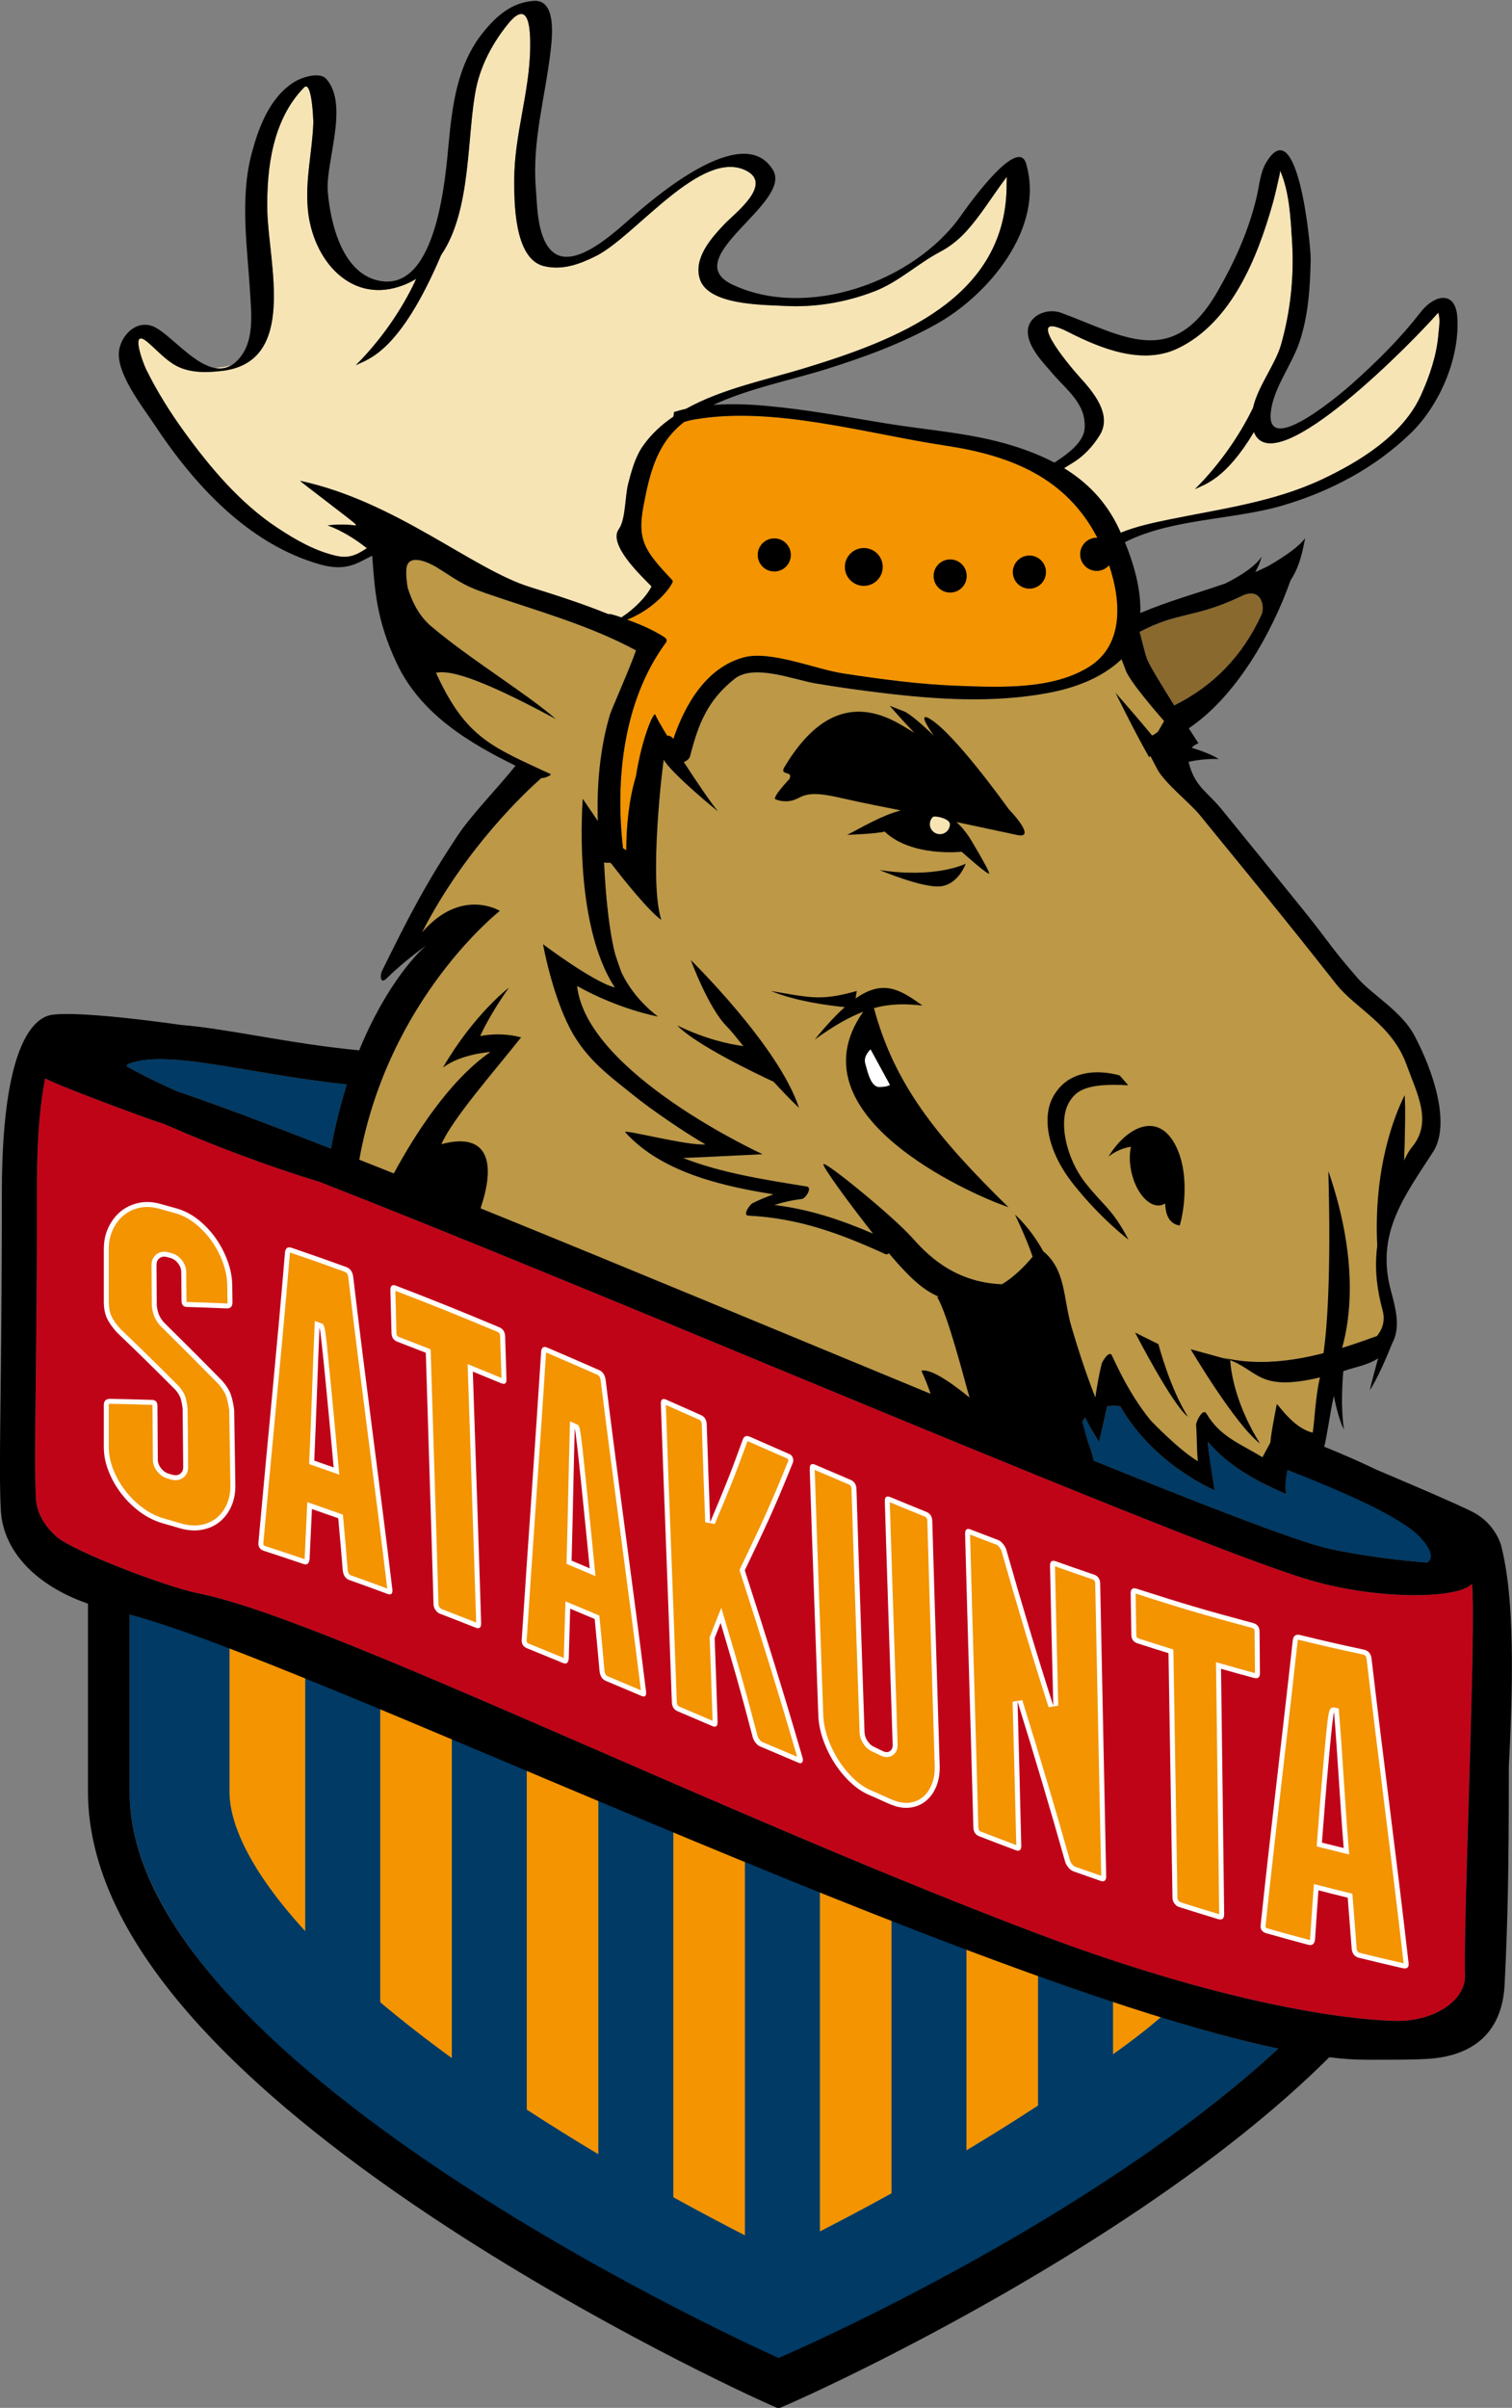 <?xml version="1.0" encoding="UTF-8" standalone="no"?>
<!-- Created with Inkscape (http://www.inkscape.org/) -->

<svg
   xmlns:dc="http://purl.org/dc/elements/1.1/"
   xmlns:cc="http://creativecommons.org/ns#"
   xmlns:rdf="http://www.w3.org/1999/02/22-rdf-syntax-ns#"
   xmlns:svg="http://www.w3.org/2000/svg"
   xmlns="http://www.w3.org/2000/svg"
   xmlns:sodipodi="http://sodipodi.sourceforge.net/DTD/sodipodi-0.dtd"
   xmlns:inkscape="http://www.inkscape.org/namespaces/inkscape"
   width="450"
   height="716.368"
   viewBox="0 0 450 716.368"
   id="svg2"
   version="1.1"
   inkscape:version="0.91 r13725"
   sodipodi:docname="HC Satakunta logo.svg">
  <rect x="0" y="0" width="450" height="716.368" fill="#808080" stroke="none"/>
  <defs
     id="defs4">
    <clipPath
       clipPathUnits="userSpaceOnUse"
       id="clipPath74">
      <path
         d="m 26.929,474.627 59.243,0 0,94.21 -59.243,0 0,-94.21 z"
         id="path76"
         inkscape:connector-curvature="0" />
    </clipPath>
  </defs>
  <sodipodi:namedview
     id="base"
     pagecolor="#ffffff"
     bordercolor="#666666"
     borderopacity="1.0"
     inkscape:pageopacity="0.0"
     inkscape:pageshadow="2"
     inkscape:zoom="0.63369141"
     inkscape:cx="598.45188"
     inkscape:cy="196.19956"
     inkscape:document-units="px"
     inkscape:current-layer="layer1"
     showgrid="false"
     units="px"
     inkscape:window-width="1920"
     inkscape:window-height="1137"
     inkscape:window-x="-4"
     inkscape:window-y="-4"
     inkscape:window-maximized="1" />
  <g
     inkscape:label="Taso 1"
     inkscape:groupmode="layer"
     id="layer1"
     transform="translate(0,-335.994)">
    <g
       id="g70"
       transform="matrix(7.617,0,0,-7.617,-205.13,4667.798)">
      <g
         id="g72"
         clip-path="url(#clipPath74)">
        <g
           id="g78"
           transform="translate(64.047,536.513)">
          <path
             d="m 0,0 c 0,-0.216 -0.175,-0.392 -0.391,-0.392 -0.217,0 -0.393,0.176 -0.393,0.392 0,0.108 0.044,0.206 0.115,0.277 C -0.598,0.348 0,0.216 0,0"
             style="fill:#f6e09f;fill-opacity:1;fill-rule:nonzero;stroke:none"
             id="path80"
             inkscape:connector-curvature="0" />
        </g>
        <g
           id="g82"
           transform="translate(32.637,554.283)">
          <path
             d="m 0,0 c 0.421,-0.859 0.938,-1.683 1.499,-2.456 1.009,-1.391 2.18,-2.781 3.627,-3.737 0.716,-0.473 1.487,-0.92 2.336,-1.104 0.523,-0.114 0.838,0.092 1.166,0.304 -0.856,0.682 -1.536,0.89 -1.536,0.89 0,0 0.523,0.076 1.121,-0.005 -0.012,0.021 -0.023,0.041 -0.037,0.062 -0.053,0.08 -2.212,1.697 -2.155,1.685 3.721,-0.796 6.73,-3.444 8.965,-4.144 1.033,-0.324 2.074,-0.656 3.081,-1.066 0.026,0.026 0.196,-0.017 0.505,-0.127 0.492,0.316 0.985,0.812 1.179,1.213 -0.362,0.37 -1.717,1.635 -1.278,2.236 0.268,0.368 0.243,1.299 0.363,1.762 0.131,0.504 0.272,1.046 0.575,1.48 0.321,0.461 0.73,0.836 1.194,1.153 0.011,0.059 0.02,0.119 0.024,0.178 0.153,0.049 0.31,0.09 0.468,0.126 1.415,0.788 3.192,1.146 4.617,1.582 3.615,1.106 7.937,2.727 7.912,7.213 0,0.066 0.007,0.167 0.005,0.269 C 33.283,7.054 32.97,6.57 32.629,6.105 32.155,5.46 31.723,4.95 31.018,4.578 30.13,4.109 29.409,3.406 28.457,3.038 27.334,2.606 26.125,2.402 24.92,2.472 c -0.789,0.045 -2.976,0.017 -3.286,1.064 -0.239,0.81 0.441,1.572 0.96,2.122 0.396,0.419 1.939,1.571 0.835,2.107 -1.753,0.851 -4.314,-2.575 -5.837,-3.34 -0.646,-0.324 -1.326,-0.576 -2.05,-0.398 -1.171,0.287 -1.157,2.546 -1.155,3.385 0.004,1.744 0.6,3.406 0.622,5.13 0.007,0.587 0.004,2.011 -0.862,0.947 -0.582,-0.715 -1.05,-1.575 -1.243,-2.486 C 12.521,9.191 12.739,6.225 11.533,4.462 9.907,0.645 8.686,0.399 8.195,0.153 9.442,1.4 10.192,2.728 10.557,3.527 10.412,3.44 10.258,3.362 10.092,3.295 8.023,2.471 6.494,4.266 6.32,6.264 6.218,7.432 6.494,8.466 6.536,9.62 6.539,9.705 6.483,11.32 6.171,10.999 4.944,9.743 4.705,7.851 4.739,6.177 4.781,4.153 5.94,0.272 2.963,-0.068 2.312,-0.143 1.597,-0.16 1.023,0.226 0.655,0.473 0.402,0.764 0.07,1.047 -0.643,1.658 -0.128,0.262 0,0"
             style="fill:#f6e4b5;fill-opacity:1;fill-rule:nonzero;stroke:none"
             id="path84"
             inkscape:connector-curvature="0" />
        </g>
        <g
           id="g86"
           transform="translate(35.97,554.437)">
          <path
             d="M 0,0 C -0.237,-0.064 -0.461,-0.098 -0.672,-0.104 -0.443,-0.152 -0.217,-0.129 0,0"
             style="fill:#f6e4b5;fill-opacity:1;fill-rule:nonzero;stroke:none"
             id="path88"
             inkscape:connector-curvature="0" />
        </g>
        <g
           id="g90"
           transform="translate(76.919,561.84)">
          <path
             d="m 0,0 c -0.085,-0.364 -0.161,-0.732 -0.262,-1.092 -0.597,-2.118 -1.617,-4.657 -3.712,-5.656 -1.391,-0.663 -3.02,0.006 -4.276,0.644 -1.796,0.912 -0.052,-1.212 0.448,-1.763 0.504,-0.557 1.292,-1.46 0.779,-2.275 -0.224,-0.356 -0.473,-0.649 -0.812,-0.909 -0.187,-0.144 -0.406,-0.26 -0.576,-0.374 0.885,-0.542 1.619,-1.277 2.119,-2.318 0.031,-0.065 0.063,-0.133 0.095,-0.202 0.607,0.247 1.272,0.388 1.895,0.516 2.01,0.412 4.076,0.68 5.954,1.561 1.476,0.693 3.169,1.731 3.875,3.282 0.338,0.742 0.617,1.556 0.686,2.376 0.021,0.264 0.083,0.594 -0.002,0.857 C 6.189,-5.375 6.165,-5.4 6.137,-5.427 6.135,-5.43 6.132,-5.431 6.13,-5.434 c -0.689,-0.804 -6.328,-6.648 -7.124,-4.578 -1.105,-1.85 -1.924,-2.042 -2.304,-2.232 1.148,1.148 1.874,2.364 2.267,3.174 0.193,0.85 0.876,1.698 1.094,2.465 C 0.436,-5.3 0.58,-3.929 0.496,-2.573 0.44,-1.679 0.397,-0.659 0.039,0.178 0.035,0.188 0.033,0.194 0.03,0.203 0.026,0.145 0.019,0.08 0,0"
             style="fill:#f6e4b5;fill-opacity:1;fill-rule:nonzero;stroke:none"
             id="path92"
             inkscape:connector-curvature="0" />
        </g>
        <g
           id="g94"
           transform="translate(75.393,545.398)">
          <path
             d="m 0,0 c -1.802,-0.854 -2.436,-0.58 -3.937,-1.379 0.121,-0.428 0.217,-0.886 0.303,-1.088 0.114,-0.27 0.592,-1.052 1.051,-1.782 1.493,0.738 2.663,1.901 3.414,3.552 C 0.97,-0.39 0.819,0.434 0,0"
             style="fill:#8a692f;fill-opacity:1;fill-rule:nonzero;stroke:none"
             id="path96"
             inkscape:connector-curvature="0" />
        </g>
        <g
           id="g98"
           transform="translate(69.424,542.623)">
          <path
             d="M 0,0 C -0.068,0.009 -0.136,0.021 -0.204,0.041 -0.641,-0.297 -1.186,-0.499 -1.777,-0.614 -1.138,-0.508 -0.529,-0.319 0,0"
             style="fill:#bc9847;fill-opacity:1;fill-rule:nonzero;stroke:none"
             id="path100"
             inkscape:connector-curvature="0" />
        </g>
        <g
           id="g102"
           transform="translate(75,515.577)">
          <path
             d="M 0,0 C 0,0 0.026,-1.446 1.163,-3.258 0.19,-2.515 -1.545,0.424 -1.545,0.424 L 0,0 Z m -7.613,4.169 c 0.042,0.052 0.171,0.193 0.254,0.128 0.956,-0.744 0.817,-1.857 1.156,-3.002 0.275,-0.93 0.577,-1.854 0.932,-2.757 0.063,0.445 0.142,0.887 0.249,1.325 0.017,0.074 0.296,0.539 0.396,0.321 0.105,-0.231 0.334,-0.689 0.334,-0.689 0.343,-0.67 0.728,-1.294 1.183,-1.851 0,0 1.113,-1.168 1.845,-1.592 -0.051,0.473 -0.033,0.97 -0.071,1.409 -0.01,0.125 0.263,0.69 0.405,0.451 0.534,-0.908 1.313,-1.169 2.188,-1.706 l 0.31,0.573 c 0.046,0.507 0.168,1.036 0.248,1.494 0.014,0.083 0.608,-0.923 1.407,-1.105 0.064,0.366 0.112,1.476 0.284,2.158 -2.553,-0.602 -2.365,0.361 -3.792,0.771 1.318,-0.32 2.704,-0.14 3.929,0.175 0.134,0.934 0.302,2.979 0.19,7.109 C 5.016,3.953 4.694,1.618 4.369,0.477 4.87,0.631 5.331,0.796 5.734,0.942 5.955,1.217 6.062,1.548 5.952,1.952 5.708,2.852 5.64,3.652 5.744,4.46 5.595,7.479 6.403,9.524 6.815,10.349 6.855,9.797 6.821,8.57 6.793,7.794 6.886,8 6.986,8.183 7.098,8.317 c 0.823,0.986 0.196,2.099 -0.209,3.221 -0.57,1.581 -1.997,2.195 -2.744,3.144 -2.11,2.681 -3.19,3.977 -5.346,6.623 -0.385,0.472 -1.368,1.235 -1.655,1.79 -0.102,0.196 -0.189,0.359 -0.263,0.498 -0.032,-0.023 -0.054,-0.037 -0.054,-0.037 -0.624,1.101 -1.306,2.506 -1.306,2.506 0,0 0.96,-1.092 1.423,-1.666 0.072,0.031 0.15,0.078 0.233,0.152 l 0.231,0.397 c -0.004,0.015 -0.01,0.029 -0.014,0.043 -0.28,0.319 -1.318,1.52 -1.476,1.952 -0.056,0.153 -0.111,0.297 -0.167,0.436 -0.008,-0.007 -0.015,-0.015 -0.023,-0.022 -0.784,-0.732 -1.832,-1.106 -2.871,-1.299 -2.135,-0.396 -4.359,-0.251 -6.501,0.012 -0.861,0.105 -1.721,0.223 -2.576,0.369 -0.843,0.144 -2.401,0.773 -3.15,0.174 -1.048,-0.837 -1.413,-1.746 -1.734,-3.013 -0.027,-0.107 -0.126,-0.186 -0.248,-0.237 0.53,-0.817 1.09,-1.634 1.315,-1.894 0.115,-0.132 -1.859,1.505 -2.096,1.99 -0.04,-0.143 -0.595,-4.739 -0.097,-6.261 -0.508,0.366 -1.457,1.556 -1.943,2.186 -0.019,0.017 -0.038,0.035 -0.056,0.051 -0.089,-0.012 -0.172,-0.008 -0.237,0.011 0.03,-0.71 0.13,-2.393 0.43,-3.58 0.078,-0.242 0.16,-0.483 0.248,-0.72 0.516,-1.091 1.427,-1.721 1.427,-1.721 0,0 -1.502,0.265 -3.161,1.194 0.378,-3.425 7.245,-6.572 7.245,-6.572 0,0 -2.58,-0.131 -3.106,-0.147 1.528,-0.601 3.257,-0.859 4.837,-1.116 0.226,-0.037 -0.043,-0.469 -0.199,-0.487 -0.374,-0.043 -0.727,-0.123 -1.07,-0.234 1.377,-0.169 2.59,-0.576 3.86,-1.12 -0.951,1.203 -2.025,2.676 -1.936,2.718 0.133,0.064 2.683,-2.014 3.448,-2.862 0.495,-0.548 1.559,-1.759 3.525,-1.833 0.52,0.313 0.98,0.801 1.305,1.206"
             style="fill:#bc9847;fill-opacity:1;fill-rule:nonzero;stroke:none"
             id="path104"
             inkscape:connector-curvature="0" />
        </g>
        <g
           id="g106"
           transform="translate(62.931,515.164)">
          <path
             d="m 0,0 c 0.256,0.064 0.816,-0.18 1.883,-1.049 -0.169,0.561 -0.847,3.255 -1.268,3.928 0,0 0.028,0.004 0.072,0.008 -0.603,0.251 -1.088,0.732 -1.526,1.207 -0.12,0.13 -0.266,0.299 -0.427,0.492 C -1.314,4.55 -1.364,4.535 -1.41,4.555 c -1.763,0.806 -3.377,1.403 -5.353,1.503 -0.236,0.013 0.066,0.434 0.157,0.48 0.272,0.137 0.549,0.25 0.83,0.349 -1.674,0.281 -4.288,0.754 -5.795,2.426 -0.127,0.141 2.477,-0.547 3.135,-0.472 -0.758,0.428 -2.129,1.364 -2.817,1.923 -0.863,0.701 -1.835,1.371 -2.478,2.609 -0.713,1.372 -1.051,3.284 -1.051,3.284 0,0 1.936,-1.463 2.809,-1.692 -1.663,2.52 -1.257,7.371 -1.257,7.371 0,0 0.255,-0.382 0.59,-0.868 -0.05,1.405 0.083,2.849 0.472,4.159 0.057,0.192 0.781,1.816 1.019,2.508 -1.858,1.002 -3.901,1.552 -5.885,2.239 -0.94,0.325 -1.155,0.547 -1.918,1.015 -0.239,0.147 -1.106,0.586 -1.171,-0.065 -0.018,-0.175 -0.002,-0.425 0.047,-0.73 0.188,-0.615 0.478,-1.142 0.924,-1.521 1.5,-1.273 3.68,-2.589 4.864,-3.615 -1.881,1.005 -3.875,1.988 -4.679,1.801 0.023,-0.048 0.044,-0.096 0.067,-0.144 1.137,-2.409 2.133,-2.753 4.414,-3.814 0.053,-0.024 -0.23,-0.172 -0.357,-0.147 -0.556,-0.488 -2.966,-2.712 -4.671,-6.04 1.534,1.78 3.042,0.845 3.042,0.845 0,0 -4.365,-3.411 -5.491,-9.718 C -15.477,5.679 -6.984,2.128 0.361,-0.903 0.248,-0.57 0.128,-0.273 0,0"
             style="fill:#bc9847;fill-opacity:1;fill-rule:nonzero;stroke:none"
             id="path108"
             inkscape:connector-curvature="0" />
        </g>
        <g
           id="g110"
           transform="translate(51.435,544.499)">
          <path
             d="m 0,0 c 0.501,-0.178 1.045,-0.415 1.45,-0.683 0.083,-0.055 0.128,-0.125 0.059,-0.218 -1.644,-2.23 -1.986,-5.321 -1.671,-8.027 0.043,-0.023 0.085,-0.052 0.127,-0.08 0.005,0.959 0.1,1.97 0.378,2.888 0.251,1.582 0.702,2.526 0.754,2.411 0.072,-0.159 0.242,-0.456 0.461,-0.817 0.086,-0.005 0.161,-0.031 0.208,-0.086 0.013,-0.015 0.026,-0.031 0.039,-0.047 0.463,1.362 1.296,2.796 2.758,3.188 1.039,0.278 2.805,-0.466 3.875,-0.629 1.495,-0.228 3,-0.432 4.513,-0.484 1.617,-0.057 3.683,-0.159 5.117,0.754 1.332,0.848 1.242,2.541 0.764,3.958 -0.119,-0.136 -0.29,-0.222 -0.484,-0.222 -0.358,0 -0.647,0.289 -0.647,0.647 0,0.357 0.289,0.647 0.647,0.647 0.009,0 0.017,-0.002 0.026,-0.003 C 17.155,5.544 15.008,6.413 12.43,6.801 9.364,7.263 5.716,8.356 2.636,7.822 2.491,7.797 2.357,7.762 2.228,7.724 1.171,6.91 0.887,5.754 0.639,4.453 0.381,3.094 0.693,2.681 1.76,1.547 1.77,1.535 1.774,1.523 1.775,1.51 1.782,1.499 1.786,1.488 1.779,1.474 1.592,1.063 0.906,0.358 0,0"
             style="fill:#f39400;fill-opacity:1;fill-rule:nonzero;stroke:none"
             id="path112"
             inkscape:connector-curvature="0" />
        </g>
        <g
           id="g114"
           transform="translate(28.697,526.585)">
          <path
             d="m 0,0 c -0.175,-0.854 -0.321,-2.149 -0.321,-4.092 0,-3.502 -0.03,-6.075 -0.051,-7.955 -0.024,-2.178 -0.039,-3.493 0.009,-4.374 0.03,-0.522 0.304,-1.031 0.793,-1.473 0.642,-0.579 4.326,-1.979 5.525,-2.216 2.756,-0.544 8.459,-3.024 15.679,-6.163 5.43,-2.361 11.584,-5.037 17.114,-7.128 6.264,-2.368 11.189,-3.324 13.952,-3.415 1.572,-0.052 2.807,0.807 2.775,1.775 -0.071,2.114 0.446,13.672 0.274,15.306 -0.468,-0.591 -3.598,-0.655 -6.28,0.121 -2.64,0.764 -10.881,4.149 -20.416,8.096 -6.512,2.696 -13.169,5.453 -18.315,7.466 -1.913,0.579 -4.251,1.451 -6.09,2.267 -0.119,0.04 -0.239,0.08 -0.352,0.118 C 3.672,-1.461 0.43,-0.258 0,0"
             style="fill:#c00418;fill-opacity:1;fill-rule:nonzero;stroke:none"
             id="path116"
             inkscape:connector-curvature="0" />
        </g>
        <g
           id="g118"
           transform="translate(61.765,483.032)">
          <path
             d="m 0,0 0,10.67 c 0.054,-0.021 -2.841,1.135 -2.8,1.119 l 0,-13.278 C -1.952,-1.054 -1.008,-0.555 0,0"
             style="fill:#f39400;fill-opacity:1;fill-rule:nonzero;stroke:none"
             id="path120"
             inkscape:connector-curvature="0" />
        </g>
        <g
           id="g122"
           transform="translate(50.311,484.559)">
          <path
             d="m 0,0 0,13.853 c 0.188,-0.079 -9.035,3.801 -8.526,3.589 l 0,-11.503 c 0.85,-0.716 1.785,-1.445 2.8,-2.184 l 0,12.516 c 0.951,-0.401 1.928,-0.814 2.927,-1.236 l 0,-13.291 C -1.853,1.128 -0.912,0.545 0,0"
             style="fill:#f39400;fill-opacity:1;fill-rule:nonzero;stroke:none"
             id="path124"
             inkscape:connector-curvature="0" />
        </g>
        <g
           id="g126"
           transform="translate(56.038,481.391)">
          <path
             d="m 0,0 0,14.627 c 0.02,-0.008 -2.919,1.213 -2.8,1.163 l 0,-14.301 C -1.763,0.917 -0.814,0.417 0,0"
             style="fill:#f39400;fill-opacity:1;fill-rule:nonzero;stroke:none"
             id="path128"
             inkscape:connector-curvature="0" />
        </g>
        <g
           id="g130"
           transform="translate(67.492,486.462)">
          <path
             d="M 0,0 0,5.071 C 0.085,5.04 -2.854,6.128 -2.8,6.107 l 0,-7.858 C -1.88,-1.201 -0.94,-0.615 0,0"
             style="fill:#f39400;fill-opacity:1;fill-rule:nonzero;stroke:none"
             id="path132"
             inkscape:connector-curvature="0" />
        </g>
        <g
           id="g134"
           transform="translate(70.419,490.516)">
          <path
             d="m 0,0 0,-2.053 c 0.923,0.658 1.359,1.012 1.873,1.45 C 1.982,-0.637 2.089,-0.669 2.198,-0.702 1.405,-0.46 0.582,-0.195 -0.267,0.09 -0.179,0.06 -0.088,0.029 0,0"
             style="fill:#f39400;fill-opacity:1;fill-rule:nonzero;stroke:none"
             id="path136"
             inkscape:connector-curvature="0" />
        </g>
        <g
           id="g138"
           transform="translate(36.541,496.458)">
          <path
             d="m 0,0 c 0.487,-0.958 1.238,-1.999 2.231,-3.094 0.028,-0.031 0.058,-0.062 0.086,-0.093 l 0,9.929 c -1.066,0.43 -2.059,0.82 -2.961,1.159 l 0,-5.647 C -0.644,1.597 -0.427,0.839 0,0"
             style="fill:#f39400;fill-opacity:1;fill-rule:nonzero;stroke:none"
             id="path140"
             inkscape:connector-curvature="0" />
        </g>
        <g
           id="g142"
           transform="translate(33.18,527.333)">
          <path
             d="m 0,0 c -0.534,0 -0.95,-0.066 -1.264,-0.2 -0.014,-0.021 -0.029,-0.046 -0.044,-0.073 0.269,-0.158 0.674,-0.375 1.275,-0.66 0.218,-0.103 0.453,-0.21 0.698,-0.319 1.57,-0.534 3.634,-1.309 6.018,-2.241 0.168,0.922 0.381,1.755 0.62,2.506 C 5.921,-0.84 4.654,-0.628 3.55,-0.44 2.157,-0.204 0.954,0 0,0"
             style="fill:#003a65;fill-opacity:1;fill-rule:nonzero;stroke:none"
             id="path144"
             inkscape:connector-curvature="0" />
        </g>
        <g
           id="g146"
           transform="translate(74.123,512.39)">
          <path
             d="m 0,0 c 0.017,-0.389 0.262,-1.895 0.262,-1.895 0,0 -2.38,0.995 -3.682,3.279 -0.166,0.027 -0.342,0.026 -0.513,0.001 -0.14,-0.636 -0.317,-1.388 -0.317,-1.388 0,0 -0.234,0.342 -0.55,0.953 C -4.842,0.899 -4.877,0.843 -4.903,0.783 l 0.228,-0.825 c 0,0 0.15,-0.356 0.21,-0.695 4.189,-1.696 7.452,-2.962 8.878,-3.36 0.965,-0.269 3.085,-0.553 4.166,-0.623 0.147,0.057 0.265,0.196 0.262,0.345 C 8.838,-4.227 8.742,-3.953 8.294,-3.531 7.241,-2.629 5.245,-1.926 3.11,-1.103 3.053,-1.411 3.008,-1.732 3.06,-2.04 1.861,-1.532 0.801,-0.937 0,0"
             style="fill:#003a65;fill-opacity:1;fill-rule:nonzero;stroke:none"
             id="path148"
             inkscape:connector-curvature="0" />
        </g>
        <g
           id="g150"
           transform="translate(72.291,489.913)">
          <path
             d="m 0,0 c -0.514,-0.438 -0.95,-0.792 -1.873,-1.45 l 0,2.053 c -0.945,0.315 -1.923,0.656 -2.926,1.018 l 0,-5.071 c -0.94,-0.615 -1.88,-1.201 -2.8,-1.751 l 0,7.858 c -0.962,0.365 -1.939,0.744 -2.927,1.133 l 0,-10.671 c -1.007,-0.555 -1.952,-1.054 -2.8,-1.489 l 0,13.278 c -0.973,0.394 -1.951,0.794 -2.927,1.197 l 0,-14.627 c -0.814,0.417 -1.763,0.917 -2.8,1.489 l 0,14.302 c -0.984,0.411 -1.961,0.822 -2.927,1.23 l 0,-13.853 c -0.912,0.545 -1.853,1.128 -2.799,1.744 l 0,13.291 c -0.999,0.422 -1.976,0.835 -2.927,1.236 l 0,-12.516 c -1.015,0.739 -1.949,1.467 -2.8,2.184 l 0,11.503 c -1.024,0.425 -2.004,0.828 -2.927,1.199 l 0,-9.929 c -0.028,0.031 -0.058,0.062 -0.086,0.093 -0.993,1.096 -1.744,2.136 -2.231,3.094 -0.427,0.839 -0.644,1.597 -0.644,2.254 l 0,5.647 c -1.627,0.611 -2.96,1.059 -3.903,1.281 l 0,-6.928 c 0,-0.151 0.007,-0.302 0.016,-0.453 0.004,-0.053 0.009,-0.106 0.013,-0.16 0.009,-0.096 0.019,-0.192 0.031,-0.289 0.009,-0.066 0.017,-0.132 0.027,-0.199 0.011,-0.075 0.026,-0.151 0.04,-0.226 0.719,-3.907 4.486,-7.961 9.362,-11.641 0.037,-0.028 0.074,-0.055 0.111,-0.083 0.092,-0.069 0.185,-0.139 0.278,-0.208 0.131,-0.096 0.261,-0.192 0.392,-0.288 l 0.071,-0.051 c 2.956,-2.146 6.086,-4.028 8.72,-5.489 2.148,-1.187 4.286,-2.269 6.3,-3.216 0,0 0.003,10e-4 0.004,0.002 3.02,1.453 5.973,2.975 8.734,4.556 3.564,2.088 7.587,4.758 10.782,7.72 C 3.221,-0.939 1.676,-0.519 0,0"
             style="fill:#003a65;fill-opacity:1;fill-rule:nonzero;stroke:none"
             id="path152"
             inkscape:connector-curvature="0" />
        </g>
        <g
           id="g154"
           transform="translate(34.524,509.022)">
          <path
             d="m 0,0 c -0.173,0 -0.357,0.028 -0.545,0.084 -0.271,0.079 -0.406,0.119 -0.678,0.197 -0.297,0.085 -0.583,0.23 -0.852,0.429 -0.267,0.199 -0.506,0.434 -0.708,0.699 -0.201,0.262 -0.362,0.549 -0.48,0.853 -0.118,0.3 -0.177,0.601 -0.177,0.893 l 0,1.649 c 0,0.103 0.037,0.141 0.141,0.143 0.655,-0.012 0.98,-0.02 1.624,-0.041 0.104,0 0.137,-0.034 0.137,-0.134 L -1.523,2.668 C -1.522,2.529 -1.473,2.395 -1.376,2.272 -1.28,2.149 -1.162,2.066 -1.024,2.026 L -0.882,1.985 C -0.83,1.97 -0.78,1.963 -0.733,1.963 c 0.087,0 0.166,0.025 0.235,0.074 0.106,0.078 0.161,0.198 0.16,0.347 L -0.36,4.641 C -0.374,4.802 -0.401,4.944 -0.438,5.07 -0.478,5.203 -0.557,5.336 -0.671,5.464 -1.597,6.393 -2.056,6.841 -2.968,7.718 -3.135,7.904 -3.259,8.083 -3.332,8.246 -3.404,8.406 -3.44,8.608 -3.44,8.847 l 0,2.049 c 0,0.29 0.056,0.558 0.168,0.796 0.112,0.239 0.263,0.437 0.449,0.591 0.188,0.155 0.409,0.262 0.657,0.317 0.106,0.024 0.215,0.035 0.326,0.035 0.153,0 0.313,-0.022 0.476,-0.067 0.261,-0.072 0.391,-0.108 0.651,-0.182 0.281,-0.079 0.552,-0.22 0.804,-0.419 C 0.342,11.768 0.565,11.532 0.755,11.263 0.941,11 1.094,10.708 1.208,10.396 1.32,10.089 1.379,9.784 1.383,9.488 l 0.01,-0.67 C 1.394,8.778 1.389,8.725 1.363,8.699 1.347,8.682 1.317,8.673 1.275,8.673 c -0.61,0.025 -0.92,0.036 -1.546,0.056 -0.088,0 -0.131,0.022 -0.132,0.139 l -0.011,1.13 c -0.001,0.139 -0.049,0.272 -0.143,0.395 -0.094,0.123 -0.21,0.205 -0.344,0.243 l -0.139,0.039 c -0.048,0.013 -0.095,0.02 -0.139,0.02 -0.089,0 -0.17,-0.027 -0.239,-0.08 -0.104,-0.079 -0.159,-0.199 -0.158,-0.347 L -1.565,8.701 C -1.552,8.558 -1.526,8.436 -1.487,8.33 -1.448,8.221 -1.377,8.104 -1.277,7.981 -0.374,7.087 0.083,6.633 1.011,5.69 1.181,5.495 1.295,5.313 1.345,5.151 1.396,4.982 1.435,4.796 1.46,4.596 1.478,3.468 1.487,2.899 1.505,1.673 1.509,1.379 1.459,1.112 1.354,0.88 1.248,0.646 1.104,0.455 0.924,0.311 0.741,0.166 0.522,0.069 0.273,0.024 0.185,0.008 0.093,0 0,0"
             style="fill:#f39400;fill-opacity:1;fill-rule:nonzero;stroke:none"
             id="path156"
             inkscape:connector-curvature="0" />
        </g>
        <g
           id="g158"
           transform="translate(32.684,521.754)">
          <path
             d="M 0,0 C -0.118,0 -0.234,-0.013 -0.347,-0.038 -0.613,-0.097 -0.846,-0.21 -1.045,-0.374 -1.243,-0.538 -1.402,-0.748 -1.52,-0.999 -1.638,-1.25 -1.697,-1.53 -1.697,-1.836 l 0,-2.049 c 0,-0.255 0.039,-0.468 0.117,-0.641 0.077,-0.173 0.206,-0.359 0.385,-0.558 0.924,-0.888 1.382,-1.336 2.291,-2.248 0.106,-0.119 0.177,-0.238 0.213,-0.358 0.036,-0.121 0.061,-0.255 0.074,-0.402 0.009,-0.879 0.013,-1.322 0.022,-2.258 10e-4,-0.118 -0.039,-0.207 -0.121,-0.266 -0.051,-0.038 -0.11,-0.057 -0.177,-0.057 -0.038,0 -0.079,0.006 -0.122,0.019 -0.057,0.016 -0.085,0.024 -0.142,0.041 -0.118,0.034 -0.219,0.105 -0.303,0.212 -0.084,0.107 -0.126,0.22 -0.127,0.338 -0.005,0.87 -0.008,1.284 -0.014,2.103 -0.001,0.154 -0.077,0.231 -0.227,0.231 l -0.004,0 c -0.645,0.02 -0.97,0.028 -1.629,0.041 -0.157,-0.004 -0.236,-0.084 -0.236,-0.24 l 0,-1.649 c 0,-0.306 0.061,-0.616 0.183,-0.929 0.122,-0.313 0.287,-0.606 0.494,-0.876 0.207,-0.27 0.449,-0.511 0.727,-0.718 0.278,-0.206 0.572,-0.355 0.883,-0.444 0.272,-0.079 0.407,-0.118 0.677,-0.197 0.199,-0.059 0.39,-0.088 0.573,-0.088 0.099,0 0.196,0.009 0.291,0.026 0.267,0.048 0.498,0.151 0.693,0.306 0.194,0.155 0.347,0.358 0.458,0.605 0.111,0.246 0.164,0.525 0.16,0.834 -0.018,1.226 -0.027,1.796 -0.046,2.934 -0.025,0.206 -0.065,0.396 -0.119,0.572 -0.054,0.174 -0.173,0.368 -0.357,0.577 -0.906,0.922 -1.363,1.376 -2.282,2.285 -0.094,0.115 -0.159,0.222 -0.194,0.321 -0.036,0.099 -0.06,0.211 -0.072,0.338 -0.005,0.613 -0.007,0.924 -0.011,1.568 -0.001,0.118 0.039,0.208 0.119,0.269 0.053,0.04 0.113,0.06 0.181,0.06 0.036,0 0.073,-0.005 0.113,-0.017 C 0.829,-2.166 0.857,-2.174 0.912,-2.189 1.027,-2.222 1.125,-2.292 1.206,-2.398 1.287,-2.505 1.328,-2.617 1.329,-2.735 1.334,-3.196 1.336,-3.421 1.34,-3.865 1.342,-4.022 1.415,-4.1 1.561,-4.1 l 0.005,0 c 0.626,-0.019 0.935,-0.031 1.549,-0.056 0.146,10e-4 0.217,0.081 0.215,0.243 -0.004,0.265 -0.006,0.399 -0.01,0.67 C 3.316,-2.934 3.255,-2.62 3.139,-2.302 3.022,-1.985 2.868,-1.687 2.674,-1.413 2.48,-1.139 2.252,-0.896 1.991,-0.69 1.729,-0.483 1.45,-0.337 1.154,-0.253 0.894,-0.179 0.763,-0.143 0.501,-0.071 0.329,-0.023 0.162,0 0,0 m 0,-0.194 0,0 c 0.144,0 0.295,-0.021 0.45,-0.064 0.261,-0.071 0.391,-0.107 0.651,-0.181 0.268,-0.076 0.528,-0.212 0.77,-0.403 0.243,-0.192 0.46,-0.422 0.645,-0.683 0.182,-0.256 0.33,-0.54 0.441,-0.844 0.108,-0.297 0.165,-0.592 0.169,-0.877 l 0.007,-0.443 0.003,-0.227 c 10e-4,-0.023 -0.001,-0.037 -0.003,-0.046 -0.003,0 -0.006,0 -0.01,-10e-4 -0.629,0.026 -0.933,0.037 -1.551,0.057 l -0.009,0 -0.002,0 c -0.01,0 -0.018,0 -0.023,0.001 -0.001,0.008 -0.004,0.021 -0.004,0.042 L 1.531,-3.585 1.523,-2.734 C 1.521,-2.573 1.467,-2.421 1.36,-2.281 1.253,-2.14 1.12,-2.047 0.965,-2.003 L 0.867,-1.975 0.826,-1.964 C 0.77,-1.948 0.714,-1.94 0.661,-1.94 0.55,-1.94 0.45,-1.974 0.363,-2.04 0.273,-2.109 0.166,-2.238 0.167,-2.464 l 0.011,-1.568 0,-0.009 0.001,-0.009 C 0.193,-4.191 0.221,-4.321 0.262,-4.435 0.305,-4.556 0.379,-4.679 0.488,-4.812 L 0.495,-4.82 0.502,-4.827 c 0.894,-0.885 1.351,-1.339 2.276,-2.279 0.163,-0.187 0.269,-0.356 0.314,-0.503 0.049,-0.161 0.086,-0.338 0.111,-0.528 0.018,-1.132 0.027,-1.702 0.045,-2.924 0.004,-0.279 -0.044,-0.532 -0.143,-0.752 -0.098,-0.219 -0.234,-0.398 -0.402,-0.532 -0.17,-0.136 -0.374,-0.226 -0.607,-0.268 -0.083,-0.015 -0.169,-0.022 -0.256,-0.022 -0.164,0 -0.338,0.026 -0.518,0.079 -0.27,0.08 -0.406,0.119 -0.679,0.198 -0.285,0.082 -0.561,0.221 -0.82,0.414 -0.26,0.193 -0.492,0.422 -0.689,0.68 -0.195,0.254 -0.352,0.533 -0.467,0.828 -0.113,0.29 -0.17,0.579 -0.17,0.859 l 0,1.649 c 0,0.025 0.003,0.038 0.002,0.04 0.005,0.001 0.017,0.005 0.036,0.006 0.647,-0.012 0.966,-0.02 1.627,-0.041 l 0.007,0 0.003,0 c 0.014,0 0.024,-0.001 0.03,-0.002 0.002,-0.007 0.003,-0.018 0.003,-0.036 l 0.004,-0.546 0.011,-1.558 c 0.001,-0.161 0.057,-0.314 0.167,-0.455 0.109,-0.14 0.244,-0.234 0.402,-0.279 l 0.066,-0.019 0.076,-0.022 c 0.06,-0.018 0.12,-0.027 0.176,-0.027 0.108,0 0.206,0.032 0.292,0.094 0.092,0.068 0.202,0.196 0.2,0.425 -0.007,0.685 -0.011,1.106 -0.016,1.627 l -0.007,0.631 0,0.007 0,0.008 c -0.015,0.16 -0.042,0.309 -0.081,0.44 -0.044,0.148 -0.13,0.293 -0.254,0.432 l -0.004,0.004 -0.003,0.003 c -0.921,0.924 -1.381,1.373 -2.289,2.246 -0.163,0.182 -0.28,0.352 -0.349,0.503 -0.066,0.148 -0.099,0.337 -0.099,0.562 l 0,2.049 c 0,0.276 0.053,0.53 0.159,0.755 0.105,0.225 0.247,0.413 0.423,0.557 0.176,0.146 0.383,0.246 0.616,0.297 0.099,0.022 0.202,0.033 0.305,0.033"
             style="fill:#ffffff;fill-opacity:1;fill-rule:nonzero;stroke:none"
             id="path160"
             inkscape:connector-curvature="0" />
        </g>
        <g
           id="g162"
           transform="translate(39.317,516.841)">
          <path
             d="M 0,0 C -0.038,-0.852 -0.067,-1.655 -0.096,-2.452 -0.128,-3.331 -0.161,-4.24 -0.205,-5.184 L -0.209,-5.257 -0.14,-5.28 c 0.305,-0.106 0.456,-0.159 0.759,-0.266 l 0.142,-0.05 -0.014,0.15 C 0.247,0.046 0.212,0.058 0.129,0.087 L 0.006,0.13 0,0 Z m 2.842,-10.316 c -0.008,0 -0.025,0.002 -0.056,0.013 -0.592,0.219 -0.891,0.327 -1.492,0.542 -0.107,0.038 -0.169,0.131 -0.19,0.283 -0.071,0.852 -0.106,1.258 -0.178,2.048 l -0.005,0.062 -0.059,0.021 c -0.409,0.144 -0.615,0.217 -1.028,0.359 l -0.122,0.042 -0.007,-0.129 c -0.036,-0.752 -0.055,-1.139 -0.092,-1.958 -0.012,-0.112 -0.049,-0.112 -0.063,-0.112 -0.014,0 -0.034,0.004 -0.055,0.011 -0.612,0.209 -0.92,0.312 -1.543,0.515 -0.115,0.038 -0.158,0.109 -0.143,0.237 0.135,1.51 0.277,3.016 0.42,4.523 0.21,2.225 0.427,4.525 0.616,6.791 0.013,0.113 0.05,0.113 0.067,0.113 0.017,0 0.039,-0.005 0.063,-0.013 C -0.175,2.743 0.245,2.595 1.116,2.278 1.23,2.236 1.296,2.142 1.317,1.989 1.57,-0.163 1.851,-2.349 2.123,-4.463 2.365,-6.344 2.615,-8.289 2.844,-10.204 2.857,-10.296 2.842,-10.32 2.842,-10.32 l 0,0.004 z"
             style="fill:#f39400;fill-opacity:1;fill-rule:nonzero;stroke:none"
             id="path164"
             inkscape:connector-curvature="0" />
        </g>
        <g
           id="g166"
           transform="translate(39.968,511.386)">
          <path
             d="M 0,0 C -0.303,0.107 -0.454,0.16 -0.759,0.266 -0.676,2.049 -0.635,3.638 -0.554,5.45 -0.502,5.432 -0.17,1.872 0,0 m -1.739,8.596 c -0.094,0 -0.149,-0.068 -0.163,-0.202 -0.315,-3.773 -0.698,-7.539 -1.036,-11.31 -0.02,-0.174 0.05,-0.288 0.209,-0.34 0.622,-0.203 0.93,-0.306 1.542,-0.514 0.032,-0.011 0.061,-0.017 0.087,-0.017 0.091,0 0.144,0.069 0.159,0.204 0.037,0.819 0.056,1.206 0.092,1.958 0.413,-0.142 0.619,-0.214 1.028,-0.359 0.071,-0.789 0.107,-1.195 0.178,-2.052 0.026,-0.189 0.111,-0.31 0.254,-0.361 0.6,-0.214 0.899,-0.323 1.491,-0.542 0.034,-0.013 0.064,-0.019 0.089,-0.019 0.086,0 0.119,0.074 0.099,0.221 C 1.802,-0.67 1.241,3.388 0.762,7.457 0.736,7.645 0.649,7.769 0.499,7.824 -0.351,8.133 -0.779,8.284 -1.644,8.579 -1.679,8.59 -1.711,8.596 -1.739,8.596 M 0.22,-0.283 0.193,0.018 c -0.085,0.934 -0.21,2.287 -0.322,3.421 -0.21,2.142 -0.21,2.142 -0.362,2.194 L -0.736,5.719 -0.748,5.459 C -0.786,4.606 -0.815,3.793 -0.843,3.006 -0.875,2.128 -0.908,1.219 -0.953,0.275 L -0.959,0.13 -0.822,0.083 c 0.304,-0.105 0.455,-0.159 0.758,-0.265 L 0.22,-0.283 M -1.706,8.395 C -0.858,8.107 -0.438,7.959 0.432,7.642 0.486,7.622 0.55,7.581 0.57,7.434 0.823,5.28 1.104,3.094 1.376,0.98 1.617,-0.89 1.865,-2.823 2.094,-4.73 1.56,-4.532 1.262,-4.424 0.676,-4.215 0.645,-4.204 0.574,-4.178 0.55,-4.014 0.478,-3.156 0.443,-2.749 0.372,-1.966 l -0.011,0.123 -0.117,0.042 c -0.41,0.145 -0.616,0.217 -1.03,0.36 l -0.244,0.084 -0.012,-0.258 c -0.037,-0.751 -0.055,-1.138 -0.092,-1.952 -0.001,-0.006 -0.001,-0.011 -0.002,-0.016 -0.628,0.214 -0.931,0.315 -1.533,0.511 -0.06,0.02 -0.088,0.04 -0.076,0.139 0.135,1.506 0.279,3.038 0.419,4.519 0.21,2.226 0.428,4.526 0.617,6.788 0.001,0.008 0.002,0.015 0.003,0.021"
             style="fill:#ffffff;fill-opacity:1;fill-rule:nonzero;stroke:none"
             id="path168"
             inkscape:connector-curvature="0" />
        </g>
        <g
           id="g170"
           transform="translate(45.611,505.204)">
          <path
             d="m 0,0 c -0.008,0 -0.027,0.002 -0.058,0.014 -0.564,0.223 -0.847,0.333 -1.416,0.553 -0.034,0.012 -0.072,0.048 -0.11,0.101 -0.038,0.055 -0.058,0.112 -0.06,0.171 -0.054,1.888 -0.114,3.776 -0.173,5.664 -0.044,1.387 -0.087,2.774 -0.129,4.161 l -0.002,0.064 -0.059,0.024 c -0.443,0.173 -0.665,0.26 -1.111,0.43 -0.113,0.043 -0.164,0.12 -0.168,0.249 -0.018,0.644 -0.026,0.974 -0.044,1.665 -0.002,0.088 0.018,0.108 0.018,0.108 0.002,0 0.004,0 0.007,0 0.016,0 0.033,-0.003 0.059,-0.013 1.627,-0.625 2.436,-0.953 4.04,-1.624 C 0.863,11.538 0.954,11.478 0.96,11.29 0.981,10.6 0.992,10.271 1.013,9.628 1.015,9.56 1.002,9.541 1.002,9.541 0.992,9.543 0.973,9.546 0.938,9.56 0.496,9.743 0.275,9.835 -0.169,10.016 l -0.138,0.056 0.005,-0.149 C -0.258,8.562 -0.212,7.202 -0.166,5.841 -0.101,3.93 -0.036,2.018 0.023,0.107 0.025,0.02 0.007,0 0.007,0 L 0,0 Z"
             style="fill:#f39400;fill-opacity:1;fill-rule:nonzero;stroke:none"
             id="path172"
             inkscape:connector-curvature="0" />
        </g>
        <g
           id="g174"
           transform="translate(42.307,518.506)">
          <path
             d="m 0,0 c -0.086,0 -0.127,-0.07 -0.123,-0.208 0.018,-0.691 0.026,-1.022 0.044,-1.665 0.005,-0.169 0.081,-0.28 0.23,-0.337 0.446,-0.171 0.668,-0.257 1.11,-0.431 0.098,-3.275 0.208,-6.55 0.302,-9.825 0.002,-0.078 0.028,-0.153 0.077,-0.223 0.05,-0.071 0.101,-0.116 0.154,-0.137 0.57,-0.219 0.853,-0.329 1.416,-0.552 0.036,-0.014 0.067,-0.021 0.094,-0.021 0.083,0 0.123,0.069 0.119,0.207 -0.101,3.272 -0.219,6.544 -0.325,9.816 0.444,-0.181 0.665,-0.272 1.106,-0.455 0.039,-0.016 0.072,-0.024 0.1,-0.024 0.077,0 0.113,0.061 0.109,0.185 -0.021,0.642 -0.031,0.971 -0.052,1.661 -0.006,0.18 -0.081,0.303 -0.226,0.363 -1.6,0.669 -2.406,0.997 -4.043,1.626 C 0.057,-0.007 0.027,0 0,0 M 0.071,-0.22 C 1.665,-0.832 2.473,-1.161 4.06,-1.824 4.113,-1.846 4.163,-1.885 4.167,-2.015 4.188,-2.687 4.198,-3.017 4.218,-3.628 3.816,-3.46 3.595,-3.369 3.171,-3.197 l -0.276,0.113 0.01,-0.298 c 0.044,-1.361 0.09,-2.722 0.136,-4.083 0.064,-1.872 0.129,-3.808 0.188,-5.712 -0.53,0.209 -0.808,0.317 -1.365,0.532 -0.001,0 -0.025,0.01 -0.065,0.067 -0.028,0.039 -0.042,0.078 -0.043,0.118 -0.054,1.888 -0.114,3.807 -0.173,5.664 -0.044,1.387 -0.087,2.774 -0.129,4.161 L 1.45,-2.507 1.331,-2.46 C 0.889,-2.287 0.666,-2.2 0.22,-2.029 0.155,-2.005 0.117,-1.97 0.114,-1.868 0.097,-1.229 0.088,-0.899 0.071,-0.22"
             style="fill:#ffffff;fill-opacity:1;fill-rule:nonzero;stroke:none"
             id="path176"
             inkscape:connector-curvature="0" />
        </g>
        <g
           id="g178"
           transform="translate(49.291,512.897)">
          <path
             d="m 0,0 c -0.024,-0.871 -0.042,-1.69 -0.06,-2.505 -0.019,-0.868 -0.038,-1.731 -0.064,-2.643 l -0.001,-0.067 0.92,-0.388 -0.036,0.364 C 0.235,0.043 0.218,0.051 0.135,0.086 L 0.004,0.143 0,0 Z m 2.786,-10.359 c -0.009,10e-4 -0.022,0.005 -0.044,0.014 -0.558,0.236 -0.837,0.354 -1.398,0.589 -0.1,0.043 -0.159,0.138 -0.181,0.293 -0.076,0.85 -0.114,1.255 -0.191,2.043 L 0.967,-7.363 0.914,-7.34 c -0.382,0.161 -0.574,0.241 -0.958,0.401 l -0.129,0.055 -0.005,-0.141 c -0.022,-0.747 -0.034,-1.131 -0.056,-1.946 -10e-4,-0.012 -0.011,-0.102 -0.041,-0.102 -0.007,0 -0.023,0.002 -0.049,0.013 -0.565,0.233 -0.848,0.35 -1.417,0.581 -0.105,0.043 -0.147,0.12 -0.136,0.25 0.111,1.707 0.229,3.412 0.347,5.117 0.138,2.003 0.281,4.073 0.41,6.11 0.003,0.036 0.013,0.101 0.042,0.101 0.01,0 0.03,-0.003 0.061,-0.017 C -0.204,2.733 0.201,2.557 1.01,2.203 1.121,2.155 1.185,2.055 1.207,1.9 c 0.252,-2.05 0.529,-4.132 0.797,-6.146 0.262,-1.968 0.533,-4.003 0.78,-6.007 0.008,-0.061 0.005,-0.092 0.002,-0.106"
             style="fill:#f39400;fill-opacity:1;fill-rule:nonzero;stroke:none"
             id="path180"
             inkscape:connector-curvature="0" />
        </g>
        <g
           id="g182"
           transform="translate(49.973,507.446)">
          <path
             d="m 0,0 c -0.283,0.12 -0.425,0.18 -0.709,0.3 0.05,1.769 0.074,3.351 0.123,5.148 C -0.536,5.427 -0.185,1.867 0,0 m -1.761,8.646 c -0.081,0 -0.127,-0.064 -0.138,-0.191 -0.237,-3.742 -0.513,-7.482 -0.757,-11.225 -0.015,-0.172 0.05,-0.289 0.196,-0.348 0.569,-0.231 0.852,-0.348 1.416,-0.581 0.033,-0.013 0.062,-0.02 0.087,-0.02 0.08,0 0.126,0.066 0.137,0.196 0.023,0.815 0.034,1.199 0.057,1.946 0.383,-0.16 0.575,-0.241 0.957,-0.402 0.076,-0.787 0.114,-1.192 0.191,-2.047 0.026,-0.189 0.106,-0.312 0.24,-0.368 0.56,-0.235 0.839,-0.353 1.397,-0.59 0.035,-0.014 0.064,-0.022 0.089,-0.022 0.078,0 0.107,0.073 0.087,0.215 C 1.698,-0.736 1.119,3.308 0.621,7.364 0.594,7.553 0.51,7.68 0.367,7.743 c -0.81,0.354 -1.215,0.53 -2.028,0.879 -0.037,0.016 -0.071,0.024 -0.1,0.024 M 0.225,-0.306 0.193,0.019 0.173,0.221 C 0.078,1.176 -0.052,2.483 -0.163,3.554 -0.374,5.568 -0.374,5.568 -0.509,5.626 L -0.771,5.739 -0.779,5.453 C -0.803,4.582 -0.821,3.751 -0.839,2.947 -0.858,2.097 -0.877,1.217 -0.903,0.305 L -0.907,0.173 -0.784,0.121 c 0.283,-0.119 0.425,-0.179 0.708,-0.299 L 0.225,-0.306 M -1.706,8.431 C -0.899,8.084 -0.495,7.909 0.289,7.565 0.338,7.544 0.407,7.496 0.428,7.34 0.681,5.288 0.958,3.206 1.226,1.192 1.485,-0.758 1.754,-2.774 1.999,-4.764 1.505,-4.554 1.226,-4.437 0.7,-4.216 0.673,-4.204 0.601,-4.174 0.578,-4.008 0.499,-3.126 0.461,-2.723 0.386,-1.96 L 0.375,-1.845 0.269,-1.8 c -0.382,0.161 -0.574,0.241 -0.958,0.401 l -0.259,0.109 -0.009,-0.281 c -0.022,-0.743 -0.034,-1.127 -0.056,-1.931 -0.536,0.222 -0.819,0.338 -1.374,0.563 -0.049,0.02 -0.085,0.044 -0.075,0.157 0.111,1.705 0.23,3.438 0.346,5.114 0.138,2 0.281,4.068 0.41,6.099"
             style="fill:#ffffff;fill-opacity:1;fill-rule:nonzero;stroke:none"
             id="path184"
             inkscape:connector-curvature="0" />
        </g>
        <g
           id="g186"
           transform="translate(58.199,499.931)">
          <path
             d="m 0,0 c -0.004,0.001 -0.01,0.003 -0.018,0.006 -0.607,0.256 -0.91,0.385 -1.515,0.642 -0.045,0.019 -0.09,0.057 -0.132,0.11 -0.046,0.059 -0.077,0.117 -0.096,0.178 -0.5,1.916 -0.747,2.756 -1.258,4.474 L -3.098,5.678 -3.201,5.419 C -3.295,5.184 -3.342,5.066 -3.435,4.827 l -0.007,-0.019 0,-0.02 C -3.396,3.557 -3.372,2.926 -3.327,1.529 -3.324,1.447 -3.341,1.425 -3.341,1.425 -3.349,1.427 -3.366,1.429 -3.397,1.442 l -1.36,0.58 c -0.067,0.029 -0.158,0.089 -0.164,0.276 -0.068,1.94 -0.141,3.878 -0.214,5.817 -0.074,1.939 -0.147,3.877 -0.215,5.816 -0.002,0.082 0.014,0.103 0.014,0.103 0.005,-0.002 0.023,-0.004 0.056,-0.019 l 1.363,-0.604 c 0.108,-0.048 0.161,-0.137 0.166,-0.28 0.054,-1.65 0.081,-2.379 0.136,-3.814 L -3.43,9.283 c 0.515,1.216 0.764,1.813 1.277,3.232 0.025,0.069 0.053,0.069 0.07,0.069 0.015,0 0.043,-0.004 0.085,-0.022 0.616,-0.272 0.924,-0.407 1.542,-0.676 0.037,-0.016 0.06,-0.043 0.074,-0.083 0.015,-0.046 0.017,-0.085 0.006,-0.12 C -1.065,9.965 -1.441,9.179 -2.064,7.876 L -2.27,7.443 -2.259,7.406 C -1.402,4.763 -0.664,2.371 -0.004,0.094 0.006,0.064 0.013,0.024 0,0"
             style="fill:#f39400;fill-opacity:1;fill-rule:nonzero;stroke:none"
             id="path188"
             inkscape:connector-curvature="0" />
        </g>
        <g
           id="g190"
           transform="translate(52.862,514.059)">
          <path
             d="m 0,0 c -0.078,0 -0.114,-0.067 -0.11,-0.2 0.136,-3.878 0.294,-7.755 0.429,-11.633 0.006,-0.18 0.08,-0.301 0.223,-0.362 0.544,-0.232 0.816,-0.348 1.36,-0.58 0.035,-0.015 0.067,-0.023 0.093,-0.023 0.079,0 0.116,0.068 0.112,0.202 -0.046,1.397 -0.069,2.028 -0.115,3.259 0.093,0.239 0.14,0.357 0.233,0.592 0.504,-1.696 0.756,-2.552 1.258,-4.476 0.023,-0.073 0.06,-0.142 0.112,-0.209 0.053,-0.066 0.11,-0.113 0.171,-0.139 0.605,-0.258 0.908,-0.386 1.515,-0.643 0.023,-0.009 0.043,-0.014 0.061,-0.014 0.031,0 0.056,0.015 0.075,0.043 0.029,0.045 0.032,0.103 0.009,0.176 -0.711,2.452 -1.468,4.886 -2.256,7.315 0.749,1.567 1.124,2.323 1.882,4.216 0.019,0.054 0.017,0.115 -0.006,0.181 C 5.024,-2.228 4.982,-2.181 4.92,-2.154 4.301,-1.884 3.993,-1.749 3.378,-1.478 3.331,-1.458 3.29,-1.447 3.253,-1.447 3.178,-1.448 3.124,-1.492 3.093,-1.581 2.581,-2.996 2.327,-3.607 1.818,-4.807 1.764,-3.373 1.736,-2.644 1.682,-0.994 1.676,-0.815 1.602,-0.692 1.459,-0.629 0.913,-0.387 0.641,-0.266 0.096,-0.024 0.059,-0.008 0.027,0 0,0 M 0.085,-0.232 0.729,-0.517 1.38,-0.806 C 1.434,-0.83 1.484,-0.87 1.489,-1 1.543,-2.661 1.571,-3.41 1.624,-4.815 l 0.372,-0.068 c 0.515,1.217 0.765,1.815 1.279,3.237 0.007,-0.002 0.015,-0.005 0.024,-0.009 0.616,-0.272 0.924,-0.406 1.543,-0.676 0.008,-0.004 0.015,-0.006 0.021,-0.026 0.008,-0.023 0.01,-0.041 0.007,-0.054 -0.687,-1.715 -1.063,-2.5 -1.684,-3.8 l -0.19,-0.398 -0.034,-0.07 0.024,-0.073 c 0.845,-2.607 1.574,-4.969 2.229,-7.221 -0.516,0.218 -0.817,0.345 -1.374,0.582 -0.029,0.013 -0.062,0.041 -0.093,0.081 -0.039,0.049 -0.065,0.096 -0.077,0.138 -0.502,1.922 -0.749,2.763 -1.26,4.482 L 2.252,-8.156 2.045,-8.674 C 1.952,-8.909 1.905,-9.027 1.811,-9.267 l -0.014,-0.037 0.001,-0.04 c 0.046,-1.227 0.069,-1.867 0.114,-3.225 l -0.321,0.137 -0.973,0.415 c -0.052,0.022 -0.101,0.061 -0.106,0.191 -0.067,1.939 -0.142,3.91 -0.214,5.817 -0.072,1.893 -0.146,3.851 -0.213,5.777"
             style="fill:#ffffff;fill-opacity:1;fill-rule:nonzero;stroke:none"
             id="path192"
             inkscape:connector-curvature="0" />
        </g>
        <g
           id="g194"
           transform="translate(62.338,498.187)">
          <path
             d="m 0,0 c -0.176,0 -0.365,0.04 -0.561,0.12 -0.119,0.049 -0.267,0.116 -0.414,0.183 -0.144,0.065 -0.287,0.13 -0.403,0.178 -0.255,0.105 -0.502,0.269 -0.735,0.487 -0.232,0.218 -0.44,0.471 -0.618,0.751 -0.175,0.277 -0.32,0.577 -0.429,0.894 -0.108,0.311 -0.168,0.617 -0.177,0.911 -0.044,1.272 -0.09,2.544 -0.135,3.817 -0.069,1.931 -0.137,3.862 -0.201,5.793 -0.002,0.08 0.014,0.101 0.015,0.101 0.009,-10e-4 0.027,-0.004 0.06,-0.018 0.554,-0.238 0.831,-0.356 1.389,-0.593 0.11,-0.046 0.164,-0.134 0.168,-0.274 0.058,-1.857 0.121,-3.713 0.184,-5.569 0.045,-1.31 0.089,-2.621 0.132,-3.931 0.004,-0.134 0.049,-0.267 0.135,-0.394 0.085,-0.128 0.19,-0.219 0.311,-0.268 0.025,-0.01 0.097,-0.046 0.171,-0.083 0.078,-0.038 0.156,-0.077 0.182,-0.087 0.058,-0.024 0.113,-0.036 0.165,-0.036 0.071,0 0.135,0.021 0.19,0.063 0.067,0.05 0.145,0.149 0.139,0.334 -0.04,1.27 -0.082,2.54 -0.125,3.81 -0.062,1.893 -0.125,3.786 -0.182,5.679 -0.002,0.08 0.014,0.1 0.015,0.1 0.012,0 0.031,-0.003 0.064,-0.016 0.562,-0.234 0.844,-0.349 1.412,-0.579 0.113,-0.045 0.167,-0.131 0.17,-0.27 C 0.973,9.305 1.029,7.508 1.084,5.711 1.127,4.323 1.17,2.935 1.211,1.546 1.22,1.259 1.178,1 1.086,0.778 0.995,0.556 0.869,0.379 0.711,0.249 0.552,0.118 0.363,0.038 0.148,0.01 0.1,0.003 0.05,0 0,0"
             style="fill:#f39400;fill-opacity:1;fill-rule:nonzero;stroke:none"
             id="path196"
             inkscape:connector-curvature="0" />
        </g>
        <g
           id="g198"
           transform="translate(58.682,511.518)">
          <path
             d="m 0,0 c -0.079,0 -0.117,-0.067 -0.113,-0.199 0.105,-3.204 0.225,-6.407 0.335,-9.611 0.011,-0.304 0.072,-0.618 0.183,-0.94 0.112,-0.322 0.258,-0.628 0.44,-0.913 0.181,-0.286 0.392,-0.544 0.633,-0.77 0.24,-0.226 0.495,-0.396 0.764,-0.506 0.235,-0.097 0.581,-0.264 0.818,-0.361 0.209,-0.085 0.408,-0.127 0.597,-0.127 0.054,0 0.108,0.003 0.161,0.01 0.235,0.031 0.439,0.119 0.611,0.261 0.172,0.141 0.307,0.331 0.404,0.567 0.096,0.235 0.141,0.505 0.132,0.808 -0.094,3.185 -0.199,6.371 -0.289,9.556 -0.005,0.177 -0.082,0.298 -0.231,0.358 -0.567,0.229 -0.849,0.345 -1.411,0.578 -0.037,0.015 -0.07,0.023 -0.097,0.023 -0.081,0 -0.12,-0.067 -0.116,-0.2 0.096,-3.163 0.206,-6.325 0.307,-9.488 0.004,-0.116 -0.03,-0.201 -0.1,-0.254 -0.039,-0.029 -0.083,-0.043 -0.132,-0.043 -0.04,0 -0.082,0.009 -0.128,0.028 -0.05,0.02 -0.303,0.15 -0.353,0.17 -0.104,0.043 -0.193,0.12 -0.268,0.232 -0.075,0.112 -0.115,0.228 -0.119,0.344 C 1.925,-7.311 1.811,-4.144 1.713,-0.978 1.707,-0.8 1.631,-0.679 1.485,-0.617 0.928,-0.381 0.651,-0.263 0.097,-0.024 0.06,-0.008 0.027,0 0,0 M 0.082,-0.229 C 0.596,-0.45 0.873,-0.568 1.41,-0.795 1.464,-0.818 1.515,-0.857 1.519,-0.984 1.577,-2.84 1.641,-4.728 1.703,-6.553 c 0.044,-1.31 0.089,-2.62 0.132,-3.93 0.005,-0.153 0.056,-0.303 0.151,-0.445 0.097,-0.145 0.216,-0.247 0.355,-0.304 0.019,-0.008 0.107,-0.051 0.164,-0.08 0.098,-0.048 0.16,-0.078 0.189,-0.09 0.069,-0.029 0.137,-0.043 0.202,-0.043 0.091,0 0.176,0.028 0.248,0.082 0.085,0.064 0.185,0.188 0.177,0.415 -0.04,1.27 -0.082,2.54 -0.124,3.81 -0.061,1.851 -0.125,3.764 -0.182,5.647 0.538,-0.223 0.815,-0.336 1.358,-0.556 0.063,-0.025 0.106,-0.066 0.109,-0.183 0.051,-1.798 0.108,-3.625 0.162,-5.392 0.043,-1.389 0.087,-2.777 0.127,-4.165 0.008,-0.274 -0.031,-0.519 -0.118,-0.729 -0.084,-0.206 -0.201,-0.371 -0.347,-0.491 -0.145,-0.119 -0.317,-0.192 -0.514,-0.218 -0.044,-0.006 -0.089,-0.009 -0.135,-0.009 -0.164,0 -0.34,0.039 -0.524,0.113 -0.117,0.048 -0.267,0.116 -0.411,0.181 -0.142,0.065 -0.288,0.131 -0.407,0.18 -0.244,0.1 -0.481,0.258 -0.705,0.468 -0.226,0.213 -0.429,0.459 -0.602,0.733 -0.172,0.27 -0.313,0.564 -0.42,0.873 -0.105,0.302 -0.162,0.599 -0.172,0.883 -0.044,1.272 -0.089,2.545 -0.134,3.817 -0.068,1.887 -0.137,3.838 -0.2,5.757"
             style="fill:#ffffff;fill-opacity:1;fill-rule:nonzero;stroke:none"
             id="path200"
             inkscape:connector-curvature="0" />
        </g>
        <g
           id="g202"
           transform="translate(70.019,495.319)">
          <path
             d="M 0,0 C -0.011,0 -0.031,0.002 -0.063,0.013 -0.487,0.16 -0.697,0.234 -1.117,0.383 -1.165,0.401 -1.215,0.44 -1.265,0.499 -1.318,0.561 -1.354,0.623 -1.373,0.681 -1.937,2.682 -2.547,4.734 -3.237,6.951 L -3.426,6.92 c 0.052,-1.874 0.1,-3.748 0.144,-5.621 0.002,-0.073 -0.013,-0.1 -0.017,-0.103 -0.003,0 -0.007,0 -0.01,0 -0.018,0 -0.035,0.003 -0.061,0.013 -0.572,0.215 -0.856,0.323 -1.421,0.541 -0.111,0.043 -0.164,0.127 -0.168,0.266 -0.051,1.908 -0.106,3.817 -0.161,5.725 -0.056,1.909 -0.111,3.817 -0.162,5.726 -0.002,0.081 0.016,0.1 0.016,0.1 0.002,0 0.004,0 0.006,0 0.018,0 0.037,-0.003 0.065,-0.014 0.427,-0.166 0.641,-0.248 1.072,-0.412 0.048,-0.018 0.099,-0.058 0.149,-0.119 0.052,-0.063 0.089,-0.126 0.109,-0.185 0.675,-2.366 1.26,-4.307 1.84,-6.107 l 0.189,0.032 c -0.046,1.819 -0.089,3.638 -0.128,5.458 -0.001,0.064 0.01,0.094 0.017,0.101 0.008,10e-4 0.015,10e-4 0.021,10e-4 0.018,0 0.036,-0.003 0.059,-0.012 0.593,-0.211 0.892,-0.316 1.493,-0.52 0.118,-0.04 0.174,-0.122 0.176,-0.257 C -0.161,9.628 -0.121,7.724 -0.081,5.819 -0.041,3.915 -0.001,2.01 0.036,0.106 0.038,0.027 0.02,0.006 0.018,0.004 L 0,0 Z"
             style="fill:#f39400;fill-opacity:1;fill-rule:nonzero;stroke:none"
             id="path204"
             inkscape:connector-curvature="0" />
        </g>
        <g
           id="g206"
           transform="translate(64.762,508.984)">
          <path
             d="m 0,0 c -0.085,0 -0.125,-0.068 -0.122,-0.201 0.102,-3.817 0.222,-7.634 0.323,-11.451 0.005,-0.177 0.081,-0.296 0.23,-0.353 0.565,-0.219 0.85,-0.327 1.422,-0.542 0.036,-0.013 0.067,-0.02 0.094,-0.02 0.086,0 0.128,0.068 0.125,0.203 -0.044,1.874 -0.093,3.748 -0.145,5.622 0.649,-2.085 1.272,-4.171 1.865,-6.272 0.023,-0.071 0.066,-0.143 0.126,-0.215 0.061,-0.072 0.124,-0.12 0.19,-0.144 0.419,-0.149 0.63,-0.223 1.054,-0.37 0.036,-0.013 0.068,-0.019 0.095,-0.019 0.091,0 0.136,0.069 0.133,0.204 -0.074,3.81 -0.16,7.618 -0.234,11.427 -0.003,0.177 -0.084,0.294 -0.242,0.347 -0.601,0.205 -0.899,0.309 -1.491,0.52 -0.037,0.013 -0.069,0.02 -0.097,0.02 -0.09,0 -0.133,-0.068 -0.13,-0.204 C 3.235,-3.267 3.278,-5.086 3.324,-6.906 2.672,-4.88 2.068,-2.844 1.484,-0.798 1.46,-0.727 1.418,-0.654 1.357,-0.581 1.296,-0.507 1.233,-0.458 1.168,-0.433 0.738,-0.27 0.524,-0.188 0.097,-0.022 0.06,-0.007 0.028,0 0,0 M 0.072,-0.22 C 0.47,-0.374 0.684,-0.457 1.099,-0.614 1.122,-0.623 1.159,-0.645 1.208,-0.705 1.253,-0.759 1.284,-0.81 1.297,-0.851 1.974,-3.221 2.56,-5.164 3.14,-6.965 l 0.378,0.064 c -0.053,2.108 -0.094,3.838 -0.128,5.444 0.588,-0.21 0.882,-0.313 1.462,-0.51 0.067,-0.022 0.108,-0.058 0.11,-0.167 0.037,-1.905 0.077,-3.809 0.117,-5.714 0.04,-1.901 0.08,-3.802 0.117,-5.702 -0.403,0.14 -0.614,0.214 -1.023,0.359 -0.022,0.008 -0.059,0.03 -0.107,0.087 -0.044,0.053 -0.075,0.103 -0.087,0.143 -0.566,2.005 -1.176,4.058 -1.867,6.276 L 1.734,-6.748 c 0.053,-1.919 0.101,-3.804 0.144,-5.601 -0.544,0.204 -0.823,0.31 -1.377,0.525 -0.05,0.019 -0.103,0.05 -0.106,0.177 -0.051,1.909 -0.107,3.85 -0.162,5.726 -0.054,1.869 -0.11,3.801 -0.161,5.701"
             style="fill:#ffffff;fill-opacity:1;fill-rule:nonzero;stroke:none"
             id="path208"
             inkscape:connector-curvature="0" />
        </g>
        <g
           id="g210"
           transform="translate(74.615,493.827)">
          <path
             d="m 0,0 c -0.018,0 -0.04,0.004 -0.065,0.012 -0.619,0.187 -0.927,0.282 -1.535,0.476 -0.037,0.011 -0.076,0.043 -0.116,0.095 -0.039,0.05 -0.058,0.102 -0.059,0.157 -0.027,1.789 -0.057,3.578 -0.087,5.367 -0.023,1.4 -0.047,2.8 -0.069,4.2 l -10e-4,0.07 -0.067,0.021 c -0.485,0.15 -0.726,0.226 -1.205,0.381 -0.122,0.039 -0.175,0.109 -0.177,0.232 -0.011,0.627 -0.017,0.949 -0.028,1.623 -0.001,0.06 0.01,0.093 0.019,0.102 0.004,0.004 0.012,0.006 0.024,0.006 0.012,0 0.034,-0.002 0.066,-0.012 1.727,-0.556 2.627,-0.827 4.55,-1.34 0.126,-0.034 0.183,-0.108 0.184,-0.242 L 1.449,9.519 C 1.449,9.457 1.435,9.437 1.431,9.433 1.423,9.425 1.406,9.424 1.393,9.424 1.374,9.424 1.349,9.427 1.321,9.435 0.81,9.573 0.556,9.644 0.052,9.788 L -0.073,9.823 -0.024,6.036 C 0.002,4.061 0.027,2.086 0.051,0.112 0.051,0.052 0.04,0.019 0.029,0.008 0.027,0.006 0.022,0 0,0"
             style="fill:#f39400;fill-opacity:1;fill-rule:nonzero;stroke:none"
             id="path212"
             inkscape:connector-curvature="0" />
        </g>
        <g
           id="g214"
           transform="translate(71.249,506.666)">
          <path
             d="m 0,0 c -0.096,0 -0.142,-0.069 -0.14,-0.206 0.011,-0.674 0.017,-0.996 0.028,-1.623 0.003,-0.165 0.084,-0.272 0.244,-0.323 0.479,-0.155 0.72,-0.231 1.206,-0.382 0.05,-3.189 0.107,-6.377 0.156,-9.566 0.001,-0.076 0.027,-0.148 0.079,-0.215 0.052,-0.068 0.106,-0.11 0.163,-0.129 0.609,-0.193 0.917,-0.288 1.536,-0.476 0.035,-0.01 0.066,-0.016 0.094,-0.016 0.099,0 0.149,0.071 0.147,0.21 -0.038,3.194 -0.082,6.388 -0.122,9.582 0.504,-0.144 0.758,-0.215 1.27,-0.353 0.037,-0.01 0.07,-0.015 0.098,-0.015 0.103,0 0.154,0.064 0.152,0.193 C 4.905,-2.69 4.902,-2.366 4.896,-1.69 4.895,-1.513 4.809,-1.4 4.641,-1.356 2.774,-0.858 1.868,-0.587 0.095,-0.017 0.059,-0.006 0.028,0 0,0 m 0.053,-0.207 c 1.718,-0.552 2.619,-0.824 4.538,-1.336 0.084,-0.022 0.111,-0.058 0.112,-0.149 0.006,-0.673 0.009,-0.997 0.015,-1.62 -0.002,0 -0.004,10e-4 -0.006,10e-4 -0.524,0.142 -0.776,0.212 -1.268,0.353 l -0.25,0.071 0.004,-0.26 c 0.015,-1.219 0.031,-2.438 0.047,-3.657 0.025,-1.975 0.051,-3.95 0.074,-5.924 l 0,-0.004 c -0.633,0.192 -0.934,0.285 -1.524,0.473 -0.007,0.002 -0.03,0.012 -0.068,0.062 -0.026,0.034 -0.039,0.066 -0.04,0.1 -0.027,1.789 -0.057,3.577 -0.087,5.366 -0.023,1.4 -0.046,2.8 -0.068,4.201 L 1.529,-2.39 1.395,-2.349 C 0.925,-2.203 0.685,-2.128 0.191,-1.968 0.11,-1.942 0.083,-1.907 0.082,-1.826 0.07,-1.2 0.065,-0.878 0.053,-0.207"
             style="fill:#ffffff;fill-opacity:1;fill-rule:nonzero;stroke:none"
             id="path216"
             inkscape:connector-curvature="0" />
        </g>
        <g
           id="g218"
           transform="translate(79.056,501.912)">
          <path
             d="m 0,0 c -0.118,0 -0.13,0 -0.308,-1.973 -0.09,-0.99 -0.196,-2.276 -0.264,-3.2 l -0.006,-0.081 0.079,-0.02 c 0.339,-0.085 0.51,-0.127 0.852,-0.21 l 0.13,-0.032 -0.011,0.134 C 0.398,-4.467 0.34,-3.59 0.285,-2.742 0.23,-1.893 0.172,-1.015 0.097,-0.089 L 0.09,0 0,0 Z m 2.765,-9.997 c -0.017,0 -0.039,0.003 -0.063,0.008 -0.709,0.163 -1.049,0.244 -1.711,0.407 -0.121,0.03 -0.187,0.111 -0.206,0.257 -0.062,0.834 -0.093,1.231 -0.156,2.004 l -0.005,0.069 -0.068,0.017 c -0.46,0.113 -0.689,0.17 -1.142,0.287 l -0.113,0.029 -0.008,-0.116 c -0.054,-0.741 -0.081,-1.122 -0.135,-1.93 -0.016,-0.118 -0.065,-0.118 -0.091,-0.118 -0.017,0 -0.036,0.003 -0.059,0.009 -0.648,0.173 -0.969,0.261 -1.634,0.45 -0.12,0.033 -0.162,0.098 -0.145,0.222 0.223,2.124 0.472,4.279 0.713,6.363 0.18,1.56 0.367,3.172 0.541,4.76 0.016,0.122 0.069,0.122 0.105,0.122 0.02,0 0.043,-0.004 0.069,-0.01 C -0.341,2.589 0.146,2.477 1.136,2.266 1.273,2.237 1.346,2.157 1.367,2.013 1.583,0.149 1.82,-1.746 2.049,-3.579 2.307,-5.642 2.573,-7.775 2.813,-9.876 2.825,-9.962 2.807,-9.985 2.805,-9.988 2.8,-9.994 2.785,-9.997 2.765,-9.997"
             style="fill:#f39400;fill-opacity:1;fill-rule:nonzero;stroke:none"
             id="path220"
             inkscape:connector-curvature="0" />
        </g>
        <g
           id="g222"
           transform="translate(79.433,496.521)">
          <path
             d="m 0,0 c -0.342,0.083 -0.513,0.125 -0.851,0.21 0.129,1.752 0.414,5.084 0.475,5.084 l 0,0 C -0.225,3.439 -0.149,1.828 0,0 m -1.788,8.33 c -0.116,0 -0.183,-0.071 -0.201,-0.209 -0.407,-3.708 -0.865,-7.41 -1.255,-11.12 -0.022,-0.171 0.05,-0.281 0.216,-0.328 0.648,-0.184 0.975,-0.274 1.635,-0.45 0.031,-0.008 0.059,-0.012 0.084,-0.012 0.106,0 0.169,0.07 0.188,0.208 0.053,0.808 0.08,1.189 0.134,1.93 0.455,-0.118 0.683,-0.175 1.144,-0.288 0.062,-0.772 0.093,-1.169 0.156,-2.009 0.025,-0.184 0.118,-0.298 0.279,-0.338 0.678,-0.167 1.02,-0.248 1.712,-0.407 0.032,-0.007 0.06,-0.01 0.085,-0.01 0.117,0 0.165,0.077 0.144,0.229 C 2.081,-0.507 1.548,3.451 1.086,7.417 1.06,7.601 0.958,7.713 0.78,7.751 -0.226,7.966 -0.72,8.08 -1.697,8.318 -1.73,8.326 -1.761,8.33 -1.788,8.33 M 0.215,-0.251 0.193,0.016 C 0.118,0.93 0.061,1.807 0.005,2.655 -0.05,3.504 -0.107,4.382 -0.183,5.309 l -0.011,0.141 -0.137,0.032 -0.023,0.005 -0.022,0 c -0.218,0 -0.218,0 -0.405,-2.061 -0.09,-0.99 -0.195,-2.277 -0.263,-3.201 L -1.056,0.062 -0.899,0.023 c 0.34,-0.086 0.51,-0.128 0.853,-0.211 l 0.261,-0.063 m -2.003,8.387 c 0.008,0 0.023,-10e-4 0.046,-0.007 C -0.738,7.885 -0.251,7.773 0.74,7.562 0.838,7.541 0.88,7.494 0.894,7.395 1.111,5.528 1.348,3.632 1.577,1.799 c 0.258,-2.063 0.524,-4.195 0.764,-6.3 0,0 0,-10e-4 0,-10e-4 -0.704,0.16 -1.044,0.242 -1.703,0.404 -0.054,0.014 -0.113,0.039 -0.133,0.171 -0.063,0.851 -0.094,1.248 -0.155,2.004 l -0.011,0.139 -0.136,0.033 c -0.455,0.112 -0.684,0.169 -1.141,0.287 l -0.225,0.058 -0.017,-0.231 c -0.053,-0.733 -0.08,-1.113 -0.134,-1.924 -0.003,-0.015 -0.005,-0.026 -0.008,-0.034 -0.005,0.001 -0.012,0.002 -0.021,0.005 -0.648,0.173 -0.968,0.261 -1.632,0.449 -0.074,0.021 -0.087,0.04 -0.076,0.122 0.223,2.121 0.472,4.276 0.713,6.36 0.18,1.559 0.367,3.172 0.54,4.755 0.003,0.02 0.007,0.033 0.01,0.04"
             style="fill:#ffffff;fill-opacity:1;fill-rule:nonzero;stroke:none"
             id="path224"
             inkscape:connector-curvature="0" />
        </g>
        <g
           id="g226"
           transform="translate(71.014,526.313)">
          <path
             d="m 0,0 c -1.634,0.094 -2.031,-0.211 -2.296,-0.641 -0.466,-0.752 -0.12,-2.23 0.619,-3.168 0.739,-0.936 1.045,-1.002 1.686,-2.219 0,0 -1.09,0.818 -2.165,2.181 -1.075,1.362 -1.164,2.633 -0.813,3.333 0.758,1.513 2.637,0.895 2.637,0.895 L 0,0 Z"
             style="fill:#000000;fill-opacity:1;fill-rule:nonzero;stroke:none"
             id="path228"
             inkscape:connector-curvature="0" />
        </g>
        <g
           id="g230"
           transform="translate(72.781,524.11)">
          <path
             d="m 0,0 c -0.696,1.142 -1.85,0.543 -2.54,-0.586 0,0 0.361,0.315 0.879,0.387 -0.064,-0.283 -0.062,-0.63 0.019,-0.992 0.182,-0.814 0.699,-1.391 1.155,-1.29 0.057,0.013 0.111,0.037 0.16,0.069 C -0.3,-2.857 -0.185,-3.195 0.241,-3.277 0.383,-2.863 0.696,-1.141 0,0"
             style="fill:#000000;fill-opacity:1;fill-rule:nonzero;stroke:none"
             id="path232"
             inkscape:connector-curvature="0" />
        </g>
        <g
           id="g234"
           transform="translate(73.346,513.366)">
          <path
             d="M 0,0 C -0.614,0.469 -2.065,3.289 -2.065,3.289 L -1.152,2.835 C -1.152,2.835 -0.717,1.143 0,0"
             style="fill:#000000;fill-opacity:1;fill-rule:nonzero;stroke:none"
             id="path236"
             inkscape:connector-curvature="0" />
        </g>
        <g
           id="g238"
           transform="translate(58.148,525.432)">
          <path
             d="m 0,0 c -0.78,2.401 -4.224,5.769 -4.224,5.769 0,0 0.683,-1.867 1.403,-2.588 0.153,-0.152 0.368,-0.422 0.649,-0.77 -0.583,0.076 -1.491,0.278 -2.583,0.807 0.72,-0.755 3.082,-1.883 3.767,-2.201 C -0.693,0.692 -0.365,0.35 0,0"
             style="fill:#000000;fill-opacity:1;fill-rule:nonzero;stroke:none"
             id="path240"
             inkscape:connector-curvature="0" />
        </g>
        <g
           id="g242"
           transform="translate(61.422,546.558)">
          <path
             d="m 0,0 c 0,-0.408 -0.331,-0.739 -0.74,-0.739 -0.409,0 -0.74,0.331 -0.74,0.739 0,0.408 0.331,0.739 0.74,0.739 C -0.331,0.739 0,0.408 0,0"
             style="fill:#000000;fill-opacity:1;fill-rule:nonzero;stroke:none"
             id="path244"
             inkscape:connector-curvature="0" />
        </g>
        <g
           id="g246"
           transform="translate(57.831,547.027)">
          <path
             d="m 0,0 c 0,-0.358 -0.289,-0.647 -0.647,-0.647 -0.357,0 -0.647,0.289 -0.647,0.647 0,0.357 0.29,0.647 0.647,0.647 C -0.289,0.647 0,0.357 0,0"
             style="fill:#000000;fill-opacity:1;fill-rule:nonzero;stroke:none"
             id="path248"
             inkscape:connector-curvature="0" />
        </g>
        <g
           id="g250"
           transform="translate(64.703,546.205)">
          <path
             d="m 0,0 c 0,-0.358 -0.289,-0.648 -0.647,-0.648 -0.357,0 -0.647,0.29 -0.647,0.648 0,0.357 0.29,0.647 0.647,0.647 C -0.289,0.647 0,0.357 0,0"
             style="fill:#000000;fill-opacity:1;fill-rule:nonzero;stroke:none"
             id="path252"
             inkscape:connector-curvature="0" />
        </g>
        <g
           id="g254"
           transform="translate(67.8,546.357)">
          <path
             d="m 0,0 c 0,-0.358 -0.29,-0.647 -0.647,-0.647 -0.358,0 -0.648,0.289 -0.648,0.647 0,0.357 0.29,0.647 0.648,0.647 C -0.29,0.647 0,0.357 0,0"
             style="fill:#000000;fill-opacity:1;fill-rule:nonzero;stroke:none"
             id="path256"
             inkscape:connector-curvature="0" />
        </g>
        <g
           id="g258"
           transform="translate(61.078,529.326)">
          <path
             d="M 0,0 C 0.658,0.182 1.242,0.172 1.897,0.101 1.039,0.712 0.378,1.147 -0.719,0.376 L -0.67,0.67 c -1.373,-0.385 -1.759,-0.275 -3.352,0 0.97,-0.404 2.265,-0.57 2.883,-0.63 -0.345,-0.308 -0.732,-0.722 -1.175,-1.269 0.743,0.54 1.351,0.881 1.896,1.09 -3.045,-4.316 5.222,-7.468 5.222,-7.468 L 5.257,-7.778 C 2.381,-4.964 0.794,-2.937 0,0"
             style="fill:#000000;fill-opacity:1;fill-rule:nonzero;stroke:none"
             id="path260"
             inkscape:connector-curvature="0" />
        </g>
        <g
           id="g262"
           transform="translate(66.33,537.116)">
          <path
             d="M 0,0 C -0.235,0.327 -2.101,2.909 -3.045,3.495 -3.45,3.746 -3.295,3.397 -2.911,2.849 -3.388,3.311 -3.867,3.72 -4.074,3.8 l -0.561,0.218 c 0,0 0.424,-0.492 0.961,-1.055 -0.215,0.136 -0.43,0.265 -0.642,0.382 -2.128,1.178 -3.513,-0.198 -4.425,-1.704 -0.233,-0.384 0.359,-0.125 0.184,-0.485 0,0 -0.698,-0.73 -0.538,-0.792 0.215,-0.083 0.54,-0.137 0.901,0.057 0.633,0.342 1.305,0.041 2.953,-0.28 0.318,-0.062 0.671,-0.133 1.041,-0.208 -0.783,-0.207 -1.531,-0.671 -2.098,-0.955 0,0 1.11,0.038 1.464,0.128 1.055,-1.007 3.009,-0.788 3.009,-0.788 0,0 1.083,-0.971 1.076,-0.843 -0.004,0.066 -0.17,0.393 -0.667,1.232 -0.192,0.324 -0.398,0.577 -0.612,0.772 1.014,-0.215 1.92,-0.411 2.379,-0.508 C 0.871,-1.138 0.634,-0.678 0,0"
             style="fill:#000000;fill-opacity:1;fill-rule:nonzero;stroke:none"
             id="path264"
             inkscape:connector-curvature="0" />
        </g>
        <g
           id="g266"
           transform="translate(61.299,534.72)">
          <path
             d="m 0,0 c 2.198,-0.341 3.366,0.247 3.366,0.247 0,0 -0.283,-0.809 -0.987,-0.884 C 1.677,-0.711 0,0 0,0"
             style="fill:#000000;fill-opacity:1;fill-rule:nonzero;stroke:none"
             id="path268"
             inkscape:connector-curvature="0" />
        </g>
        <g
           id="g270"
           transform="translate(60.947,527.715)">
          <path
             d="M 0,0 C 0,0 -0.294,-0.252 -0.209,-0.546 -0.126,-0.84 0,-1.47 0.336,-1.47 c 0.336,0 0.42,0.084 0.42,0.084 L 0,0 Z"
             style="fill:#ffffff;fill-opacity:1;fill-rule:nonzero;stroke:none"
             id="path272"
             inkscape:connector-curvature="0" />
        </g>
        <g
           id="g274"
           transform="translate(76.163,512.319)">
          <path
             d="m 0,0 c -1.137,1.812 -1.163,3.258 -1.163,3.258 l -1.545,0.425 c 0,0 1.735,-2.94 2.708,-3.683"
             style="fill:#000000;fill-opacity:1;fill-rule:nonzero;stroke:none"
             id="path276"
             inkscape:connector-curvature="0" />
        </g>
        <g
           id="g278"
           transform="translate(84.172,491.544)">
          <path
             d="m 0,0 c 0.032,-0.968 -1.203,-1.827 -2.775,-1.775 -2.763,0.091 -7.688,1.047 -13.952,3.416 -5.529,2.09 -11.683,4.766 -17.113,7.127 -7.221,3.139 -12.924,5.62 -15.68,6.163 -1.199,0.237 -4.883,1.637 -5.525,2.216 -0.489,0.442 -0.763,0.951 -0.792,1.473 -0.049,0.881 -0.034,2.196 -0.01,4.375 0.022,1.879 0.051,4.453 0.051,7.954 0,1.944 0.146,3.238 0.321,4.092 0.43,-0.258 3.672,-1.46 4.296,-1.667 0.114,-0.037 0.233,-0.078 0.353,-0.118 1.839,-0.815 4.176,-1.688 6.09,-2.267 5.146,-2.013 11.802,-4.769 18.314,-7.466 9.535,-3.947 17.777,-7.332 20.417,-8.096 2.681,-0.776 5.812,-0.712 6.279,-0.121 C 0.446,13.672 -0.07,2.114 0,0 m -26.817,-14.942 c 0,0 -25.361,11.254 -25.361,22.11 l 0,6.928 c 6.597,-1.68 32.833,-14.42 44.882,-16.953 -7.485,-6.939 -19.521,-12.085 -19.521,-12.085 m -25.439,50.531 c 0.314,0.134 0.73,0.2 1.264,0.2 0.954,0 2.157,-0.205 3.55,-0.44 1.104,-0.188 2.371,-0.4 3.753,-0.547 -0.239,-0.751 -0.452,-1.585 -0.619,-2.506 -2.385,0.932 -4.449,1.707 -6.019,2.241 -0.245,0.108 -0.479,0.215 -0.698,0.319 -0.601,0.285 -1.006,0.502 -1.275,0.66 0.015,0.027 0.03,0.051 0.044,0.073 m 14.544,5.991 c 0,0 -1.508,0.934 -3.043,-0.845 1.705,3.328 4.116,5.552 4.671,6.039 0.127,-0.024 0.411,0.123 0.357,0.148 -2.28,1.06 -3.276,1.404 -4.413,3.813 -0.024,0.049 -0.045,0.096 -0.067,0.145 0.803,0.186 2.798,-0.797 4.678,-1.802 -1.183,1.026 -3.363,2.343 -4.863,3.616 -0.447,0.378 -0.736,0.905 -0.924,1.521 -0.049,0.305 -0.065,0.554 -0.047,0.729 0.065,0.651 0.932,0.212 1.171,0.065 0.763,-0.468 0.978,-0.69 1.918,-1.015 1.983,-0.687 4.027,-1.236 5.884,-2.239 -0.238,-0.692 -0.961,-2.315 -1.018,-2.508 -0.39,-1.31 -0.522,-2.754 -0.473,-4.159 -0.335,0.487 -0.589,0.869 -0.589,0.869 0,0 -0.407,-4.851 1.256,-7.372 -0.873,0.229 -2.809,1.692 -2.809,1.692 0,0 0.339,-1.912 1.051,-3.284 0.643,-1.238 1.615,-1.907 2.479,-2.609 0.687,-0.559 2.058,-1.494 2.816,-1.923 -0.658,-0.075 -3.261,0.614 -3.134,0.473 1.507,-1.673 4.12,-2.146 5.794,-2.426 -0.28,-0.099 -0.557,-0.212 -0.829,-0.35 -0.091,-0.046 -0.394,-0.467 -0.157,-0.479 1.976,-0.101 3.59,-0.698 5.353,-1.503 0.045,-0.021 0.096,-0.005 0.143,0.031 0.162,-0.193 0.308,-0.362 0.428,-0.492 0.438,-0.476 0.922,-0.957 1.526,-1.207 -0.045,-0.005 -0.072,-0.008 -0.072,-0.008 0.42,-0.673 1.099,-3.367 1.267,-3.929 -1.066,0.87 -1.627,1.113 -1.882,1.049 0.127,-0.272 0.248,-0.57 0.361,-0.903 -5.662,2.336 -12.004,4.982 -17.585,7.245 0.038,0.119 0.074,0.235 0.107,0.348 0.443,1.554 0.1,2.626 -1.637,2.158 0.432,0.993 2.023,2.796 3.113,4.171 -0.832,0.23 -1.599,0.051 -1.599,0.051 0,0 0.336,0.784 1.125,1.892 0,0 -1.359,-1.023 -2.58,-3.123 0.704,0.538 1.855,0.61 1.855,0.61 -1.638,-1.128 -3.009,-3.327 -3.774,-4.743 -0.458,0.182 -0.909,0.361 -1.35,0.535 1.127,6.307 5.492,9.719 5.492,9.719 m -7.802,16.798 c -0.056,0.012 2.102,-1.605 2.155,-1.685 0.014,-0.02 0.025,-0.041 0.037,-0.061 -0.598,0.081 -1.121,0.004 -1.121,0.004 0,0 0.68,-0.207 1.536,-0.89 -0.328,-0.211 -0.643,-0.417 -1.166,-0.304 -0.849,0.184 -1.62,0.631 -2.336,1.104 -1.447,0.957 -2.618,2.346 -3.627,3.737 -0.56,0.774 -1.078,1.597 -1.499,2.456 -0.128,0.262 -0.643,1.658 0.071,1.047 0.331,-0.283 0.584,-0.574 0.952,-0.821 0.574,-0.386 1.289,-0.369 1.94,-0.294 2.977,0.341 1.818,4.222 1.776,6.246 -0.034,1.673 0.205,3.566 1.432,4.822 0.312,0.32 0.368,-1.294 0.365,-1.38 -0.042,-1.153 -0.318,-2.187 -0.216,-3.356 0.174,-1.997 1.703,-3.793 3.772,-2.968 0.166,0.066 0.32,0.145 0.465,0.232 -0.365,-0.799 -1.115,-2.127 -2.362,-3.374 0.491,0.245 1.712,0.491 3.338,4.309 1.206,1.762 0.988,4.728 1.371,6.541 0.193,0.91 0.661,1.77 1.243,2.485 0.866,1.065 0.869,-0.36 0.862,-0.947 -0.022,-1.723 -0.618,-3.385 -0.622,-5.13 -0.002,-0.838 -0.016,-3.098 1.155,-3.385 0.724,-0.178 1.404,0.075 2.05,0.399 1.523,0.764 4.084,4.191 5.837,3.339 1.104,-0.536 -0.439,-1.688 -0.835,-2.107 -0.519,-0.549 -1.199,-1.312 -0.96,-2.122 0.31,-1.047 2.497,-1.018 3.286,-1.064 1.205,-0.07 2.414,0.135 3.537,0.567 0.953,0.367 1.673,1.07 2.561,1.54 0.705,0.372 1.137,0.882 1.611,1.527 0.341,0.465 0.655,0.948 1.002,1.408 0.002,-0.101 -0.005,-0.202 -0.005,-0.269 0.025,-4.485 -4.297,-6.106 -7.912,-7.212 -1.425,-0.436 -3.202,-0.794 -4.617,-1.582 -0.158,-0.036 -0.315,-0.077 -0.468,-0.127 -0.004,-0.059 -0.013,-0.118 -0.024,-0.178 -0.464,-0.316 -0.873,-0.692 -1.194,-1.152 -0.303,-0.434 -0.443,-0.976 -0.575,-1.481 -0.12,-0.463 -0.095,-1.394 -0.363,-1.762 -0.439,-0.601 0.916,-1.865 1.278,-2.235 -0.194,-0.401 -0.687,-0.898 -1.179,-1.213 -0.308,0.109 -0.478,0.153 -0.505,0.127 -1.007,0.41 -2.048,0.742 -3.081,1.065 -2.236,0.7 -5.244,3.348 -8.965,4.144 m 25.207,1.378 c 2.578,-0.389 4.726,-1.257 5.944,-3.604 -0.009,0 -0.017,0.003 -0.026,0.003 -0.357,0 -0.647,-0.29 -0.647,-0.647 0,-0.358 0.29,-0.648 0.647,-0.648 0.194,0 0.366,0.087 0.484,0.222 0.478,-1.417 0.569,-3.109 -0.764,-3.957 -1.434,-0.913 -3.499,-0.812 -5.117,-0.755 -1.512,0.053 -3.018,0.256 -4.512,0.484 -1.071,0.164 -2.837,0.908 -3.875,0.629 -1.462,-0.391 -2.296,-1.825 -2.759,-3.187 -0.012,0.015 -0.026,0.032 -0.038,0.046 -0.048,0.056 -0.123,0.081 -0.208,0.087 -0.22,0.36 -0.39,0.658 -0.462,0.817 -0.051,0.115 -0.502,-0.829 -0.754,-2.412 -0.277,-0.918 -0.372,-1.928 -0.378,-2.887 -0.042,0.028 -0.084,0.056 -0.126,0.079 -0.316,2.707 0.027,5.798 1.671,8.027 0.069,0.094 0.024,0.164 -0.059,0.219 -0.405,0.268 -0.95,0.505 -1.45,0.683 0.906,0.357 1.591,1.063 1.779,1.473 0.006,0.015 0.003,0.026 -0.005,0.036 0,0.013 -0.004,0.026 -0.015,0.037 -1.067,1.134 -1.379,1.547 -1.12,2.906 0.247,1.301 0.532,2.458 1.589,3.271 0.128,0.039 0.262,0.073 0.408,0.098 3.079,0.535 6.727,-0.559 9.793,-1.02 m 5.22,-0.511 c 0.338,0.261 0.587,0.554 0.811,0.91 0.514,0.815 -0.275,1.718 -0.779,2.274 -0.499,0.551 -2.244,2.675 -0.447,1.763 1.256,-0.638 2.884,-1.307 4.276,-0.643 2.094,0.998 3.115,3.538 3.711,5.656 0.102,0.36 0.178,0.727 0.263,1.091 0.018,0.081 0.026,0.146 0.029,0.204 0.004,-0.01 0.005,-0.016 0.009,-0.025 0.359,-0.838 0.402,-1.857 0.458,-2.752 0.084,-1.356 -0.061,-2.727 -0.433,-4.031 -0.219,-0.767 -0.901,-1.616 -1.094,-2.466 -0.393,-0.809 -1.119,-2.026 -2.267,-3.173 0.38,0.19 1.198,0.382 2.303,2.231 0.797,-2.07 6.435,3.774 7.125,4.579 0.002,0.002 0.005,0.004 0.007,0.006 0.027,0.028 0.052,0.052 0.073,0.074 0.086,-0.263 0.024,-0.592 0.002,-0.856 -0.069,-0.821 -0.348,-1.634 -0.686,-2.377 -0.705,-1.551 -2.398,-2.589 -3.874,-3.281 -1.878,-0.882 -3.944,-1.149 -5.955,-1.561 -0.622,-0.128 -1.287,-0.269 -1.895,-0.516 -0.031,0.069 -0.063,0.137 -0.094,0.202 -0.501,1.041 -1.235,1.775 -2.12,2.317 0.171,0.114 0.389,0.23 0.577,0.374 m 1.833,-8.272 c 0.162,-0.444 1.257,-1.703 1.499,-1.979 l -0.24,-0.413 c -0.083,-0.073 -0.161,-0.121 -0.233,-0.151 -0.463,0.573 -1.423,1.665 -1.423,1.665 0,0 0.682,-1.405 1.306,-2.506 0,0 0.022,0.014 0.054,0.037 0.074,-0.139 0.161,-0.302 0.262,-0.498 0.288,-0.555 1.271,-1.318 1.656,-1.79 2.156,-2.645 3.236,-3.942 5.346,-6.623 0.747,-0.949 2.174,-1.563 2.744,-3.144 0.405,-1.122 1.032,-2.235 0.209,-3.221 -0.112,-0.134 -0.212,-0.317 -0.305,-0.523 0.028,0.776 0.062,2.003 0.022,2.555 -0.412,-0.825 -1.22,-2.87 -1.071,-5.889 -0.104,-0.808 -0.036,-1.608 0.208,-2.508 0.109,-0.404 0.003,-0.735 -0.218,-1.01 -0.403,-0.146 -0.864,-0.311 -1.365,-0.465 0.325,1.141 0.647,3.476 -0.535,6.904 0.112,-4.13 -0.056,-6.174 -0.19,-7.109 -1.225,-0.315 -2.611,-0.495 -3.929,-0.175 1.427,-0.41 1.239,-1.373 3.792,-0.771 -0.172,-0.682 -0.22,-1.792 -0.284,-2.158 -0.799,0.182 -1.393,1.188 -1.407,1.105 -0.08,-0.458 -0.202,-0.987 -0.248,-1.494 l -0.31,-0.573 c -0.875,0.537 -1.654,0.798 -2.188,1.706 -0.142,0.239 -0.416,-0.326 -0.405,-0.451 0.038,-0.439 0.02,-0.936 0.071,-1.409 -0.732,0.424 -1.845,1.592 -1.845,1.592 -0.455,0.557 -0.84,1.181 -1.183,1.851 0,0 -0.229,0.458 -0.334,0.689 -0.101,0.218 -0.379,-0.247 -0.397,-0.321 -0.106,-0.438 -0.185,-0.88 -0.248,-1.325 -0.355,0.903 -0.657,1.827 -0.932,2.757 -0.333,1.123 -0.208,2.214 -1.104,2.957 -0.522,0.943 -1.104,1.432 -1.104,1.432 0,0 0.431,-0.884 0.691,-1.645 -0.316,-0.376 -0.732,-0.795 -1.198,-1.076 -1.966,0.074 -3.03,1.285 -3.525,1.833 -0.765,0.848 -3.315,2.926 -3.448,2.862 -0.089,-0.042 0.985,-1.514 1.936,-2.718 -1.27,0.544 -2.483,0.951 -3.86,1.12 0.343,0.111 0.696,0.191 1.07,0.234 0.156,0.018 0.425,0.45 0.199,0.487 -1.58,0.257 -3.309,0.515 -4.837,1.116 0.526,0.016 3.106,0.147 3.106,0.147 0,0 -6.867,3.147 -7.245,6.572 1.659,-0.929 3.161,-1.194 3.161,-1.194 0,0 -0.911,0.63 -1.427,1.721 -0.088,0.237 -0.17,0.478 -0.248,0.72 -0.3,1.187 -0.4,2.87 -0.43,3.58 0.065,-0.019 0.148,-0.023 0.237,-0.011 0.018,-0.016 0.037,-0.034 0.056,-0.051 0.486,-0.63 1.435,-1.82 1.943,-2.186 -0.498,1.522 0.056,6.118 0.097,6.261 0.237,-0.485 2.211,-2.122 2.096,-1.99 -0.225,0.26 -0.785,1.077 -1.315,1.894 0.122,0.051 0.221,0.13 0.248,0.237 0.321,1.267 0.686,2.176 1.734,3.013 0.749,0.599 2.307,-0.03 3.149,-0.174 0.856,-0.146 1.716,-0.264 2.577,-0.369 2.142,-0.263 4.366,-0.407 6.501,-0.012 1.038,0.193 2.087,0.567 2.871,1.299 0.008,0.007 0.015,0.015 0.023,0.022 0.056,-0.139 0.111,-0.283 0.167,-0.436 m 4.476,2.882 c 0.818,0.434 0.97,-0.391 0.83,-0.698 -0.75,-1.651 -1.92,-2.813 -3.413,-3.552 -0.46,0.731 -0.938,1.513 -1.052,1.783 -0.086,0.202 -0.181,0.659 -0.303,1.088 1.501,0.799 2.136,0.524 3.938,1.379 m 7.023,-36.733 c 0.722,-0.777 0.307,-0.964 0.285,-0.995 -1.081,0.069 -3.2,0.353 -4.166,0.623 -1.426,0.398 -4.689,1.664 -8.877,3.359 -0.061,0.34 -0.21,0.695 -0.21,0.695 l -0.229,0.826 c 0.026,0.059 0.061,0.115 0.104,0.167 0.315,-0.612 0.55,-0.953 0.55,-0.953 0,0 0.176,0.751 0.316,1.388 0.171,0.025 0.347,0.026 0.513,-10e-4 1.302,-2.284 3.683,-3.279 3.683,-3.279 0,0 -0.246,1.505 -0.263,1.894 0.802,-0.936 1.861,-1.531 3.06,-2.04 -0.051,0.308 -0.006,0.629 0.051,0.937 2.134,-0.823 4.461,-1.845 5.183,-2.621 m 3.183,-0.39 c -0.084,0.345 -0.387,0.957 -1.047,1.328 -0.508,0.286 -3.257,1.448 -3.835,1.691 -0.637,0.309 -1.327,0.609 -2.046,0.901 0.105,0.398 0.22,1.28 0.374,1.982 0.107,-0.517 0.244,-1.035 0.398,-1.309 -0.118,0.76 -0.081,1.648 -0.027,2.272 0.013,0.009 0.027,0.016 0.04,0.021 0.458,0.152 0.922,0.224 1.32,0.485 -0.101,-0.36 -0.215,-0.784 -0.325,-1.244 0.301,0.446 0.677,1.337 0.877,1.835 0.056,0.104 0.096,0.21 0.126,0.319 0.008,0.022 0.014,0.038 0.014,0.038 l -0.005,0.002 c 0.125,0.529 -0.029,1.108 -0.187,1.692 -0.608,2.246 0.534,3.689 1.649,5.425 0.695,1.082 0.011,3.15 -0.731,4.543 -0.51,0.958 -1.644,1.582 -2.215,2.238 -1.117,1.283 -1.05,1.33 -2.119,2.655 -1.062,1.316 -2.128,2.628 -3.195,3.938 -0.568,0.697 -1.008,0.856 -1.264,1.736 -0.013,0.043 -0.023,0.085 -0.03,0.124 0.3,0.063 0.733,0.127 1.178,0.107 -0.263,0.177 -0.731,0.34 -1.057,0.439 0.117,0.134 0.265,0.175 0.265,0.175 0,0 -0.155,0.239 -0.379,0.587 1.853,1.246 3.25,3.719 3.981,5.787 0.001,10e-4 0.001,10e-4 0.001,0.002 0.408,0.599 0.514,1.422 0.566,1.641 -0.23,-0.323 -0.786,-0.719 -1.487,-1.116 -0.154,-0.074 -0.309,-0.146 -0.466,-0.213 0.101,0.168 0.195,0.379 0.257,0.613 -0.216,-0.355 -0.79,-0.743 -1.429,-1.06 -1.108,-0.382 -2.248,-0.696 -3.317,-1.152 0.035,0.924 -0.259,1.934 -0.601,2.765 1.784,0.919 4.248,0.876 6.13,1.426 1.883,0.55 3.647,1.476 5.055,2.85 1.12,1.093 1.914,2.945 1.801,4.528 -0.072,1.013 -0.853,0.879 -1.389,0.236 -0.011,-0.013 -0.018,-0.024 -0.026,-0.036 -0.006,-0.007 -0.014,-0.013 -0.019,-0.02 -0.795,-1.028 -1.709,-1.931 -2.676,-2.795 -0.305,-0.272 -3.309,-2.873 -3.181,-1.169 0.072,0.949 0.804,1.865 1.115,2.769 0.359,1.043 0.43,2.189 0.449,3.283 0.008,0.421 -0.49,5.885 -1.75,3.74 -0.225,-0.383 -0.265,-0.925 -0.366,-1.348 -0.314,-1.315 -0.865,-2.529 -1.54,-3.697 -1.767,-3.054 -3.72,-1.673 -6.101,-0.804 -0.563,0.205 -1.313,-0.13 -1.296,-0.763 0.015,-0.598 0.617,-1.202 0.967,-1.612 0.555,-0.652 1.318,-1.18 1.253,-2.141 -0.036,-0.531 -0.636,-0.985 -1.181,-1.337 -0.506,0.267 -1.054,0.482 -1.632,0.661 -1.618,0.501 -3.301,0.601 -4.963,0.873 -1.569,0.257 -3.126,0.548 -4.713,0.687 -0.646,0.057 -1.338,0.083 -2.019,0.032 1.378,0.642 2.993,0.957 4.4,1.395 1.49,0.465 2.953,1.002 4.318,1.764 2.015,1.126 4.244,3.739 3.504,6.266 -0.343,1.17 -2.533,-2.012 -2.568,-2.061 -1.832,-2.571 -6.009,-4.036 -8.908,-2.664 -2.168,1.026 2.359,3.182 1.586,4.473 -1.172,1.957 -4.721,-1.157 -5.515,-1.843 -0.6,-0.519 -2.22,-2.074 -3.081,-1.361 -0.622,0.514 -0.615,1.806 -0.672,2.51 -0.148,1.823 0.37,3.546 0.576,5.334 0.062,0.539 0.246,2.039 -0.666,1.969 -0.847,-0.065 -1.434,-0.574 -1.954,-1.213 -1.017,-1.25 -1.215,-2.821 -1.362,-4.362 -0.116,-1.199 -0.43,-5.726 -2.647,-5.369 -1.503,0.243 -1.967,2.244 -2.074,3.475 -0.102,1.17 0.844,3.391 -0.056,4.416 -0.267,0.304 -0.978,0.057 -1.243,-0.107 -0.97,-0.598 -1.411,-1.789 -1.685,-2.837 -0.459,-1.75 -0.152,-3.704 -0.047,-5.48 0.047,-0.787 0.14,-1.74 -0.363,-2.406 -1.124,-1.487 -2.664,0.965 -3.521,1.2 -0.626,0.171 -1.118,-0.384 -1.23,-0.904 -0.192,-0.887 0.904,-2.256 1.354,-2.941 1.559,-2.365 3.678,-4.684 6.48,-5.482 1.063,-0.302 1.489,0.076 2.046,0.338 0.098,-1.336 0.166,-2.524 0.962,-4.208 0.922,-1.953 2.781,-3.084 4.638,-3.994 -0.676,-0.849 -1.717,-1.908 -2.255,-2.718 -1.282,-1.929 -1.937,-3.22 -2.962,-5.297 -0.085,-0.172 -0.076,-0.543 0.18,-0.292 0.493,0.483 1.027,0.915 1.589,1.317 -0.261,-0.187 -1.58,-1.476 -2.662,-4.127 -2.774,0.267 -5.12,0.846 -6.975,0.994 10e-4,0 0.002,0 0.003,0 0,0 -3.726,0.547 -4.984,0.401 -0.427,-0.049 -2.005,-0.444 -2.005,-6.967 0,-5.561 -0.073,-8.722 -0.074,-10.692 0,-0.705 0.01,-1.258 0.035,-1.713 0.081,-1.458 1.208,-2.869 3.404,-3.636 l 0,-7.352 c 0,-1.556 0.427,-3.176 1.269,-4.817 0.724,-1.411 1.773,-2.872 3.12,-4.345 2.192,-2.398 5.226,-4.892 9.017,-7.415 6.377,-4.243 12.649,-7.09 12.912,-7.209 l 0.663,-0.299 0.665,0.295 c 0.264,0.116 6.537,2.913 12.915,7.133 3.232,2.138 5.875,4.238 7.94,6.293 0.519,-0.062 0.999,-0.096 1.431,-0.096 1.355,0 1.839,0 2.392,0.032 1.728,0.099 2.932,0.969 3.029,2.905 0.125,2.499 0.164,4.549 0.164,8.505 0.288,5.407 0,7.405 -0.285,8.582"
             style="fill:#000000;fill-opacity:1;fill-rule:nonzero;stroke:none"
             id="path280"
             inkscape:connector-curvature="0" />
        </g>
        <g
           id="g282"
           transform="translate(64.047,536.513)">
          <path
             d="m 0,0 c 0,-0.216 -0.175,-0.392 -0.391,-0.392 -0.217,0 -0.393,0.176 -0.393,0.392 0,0.108 0.044,0.206 0.115,0.277 C -0.598,0.348 0,0.216 0,0"
             style="fill:#f6e4b5;fill-opacity:1;fill-rule:nonzero;stroke:none"
             id="path284"
             inkscape:connector-curvature="0" />
        </g>
      </g>
    </g>
  </g>
</svg>
